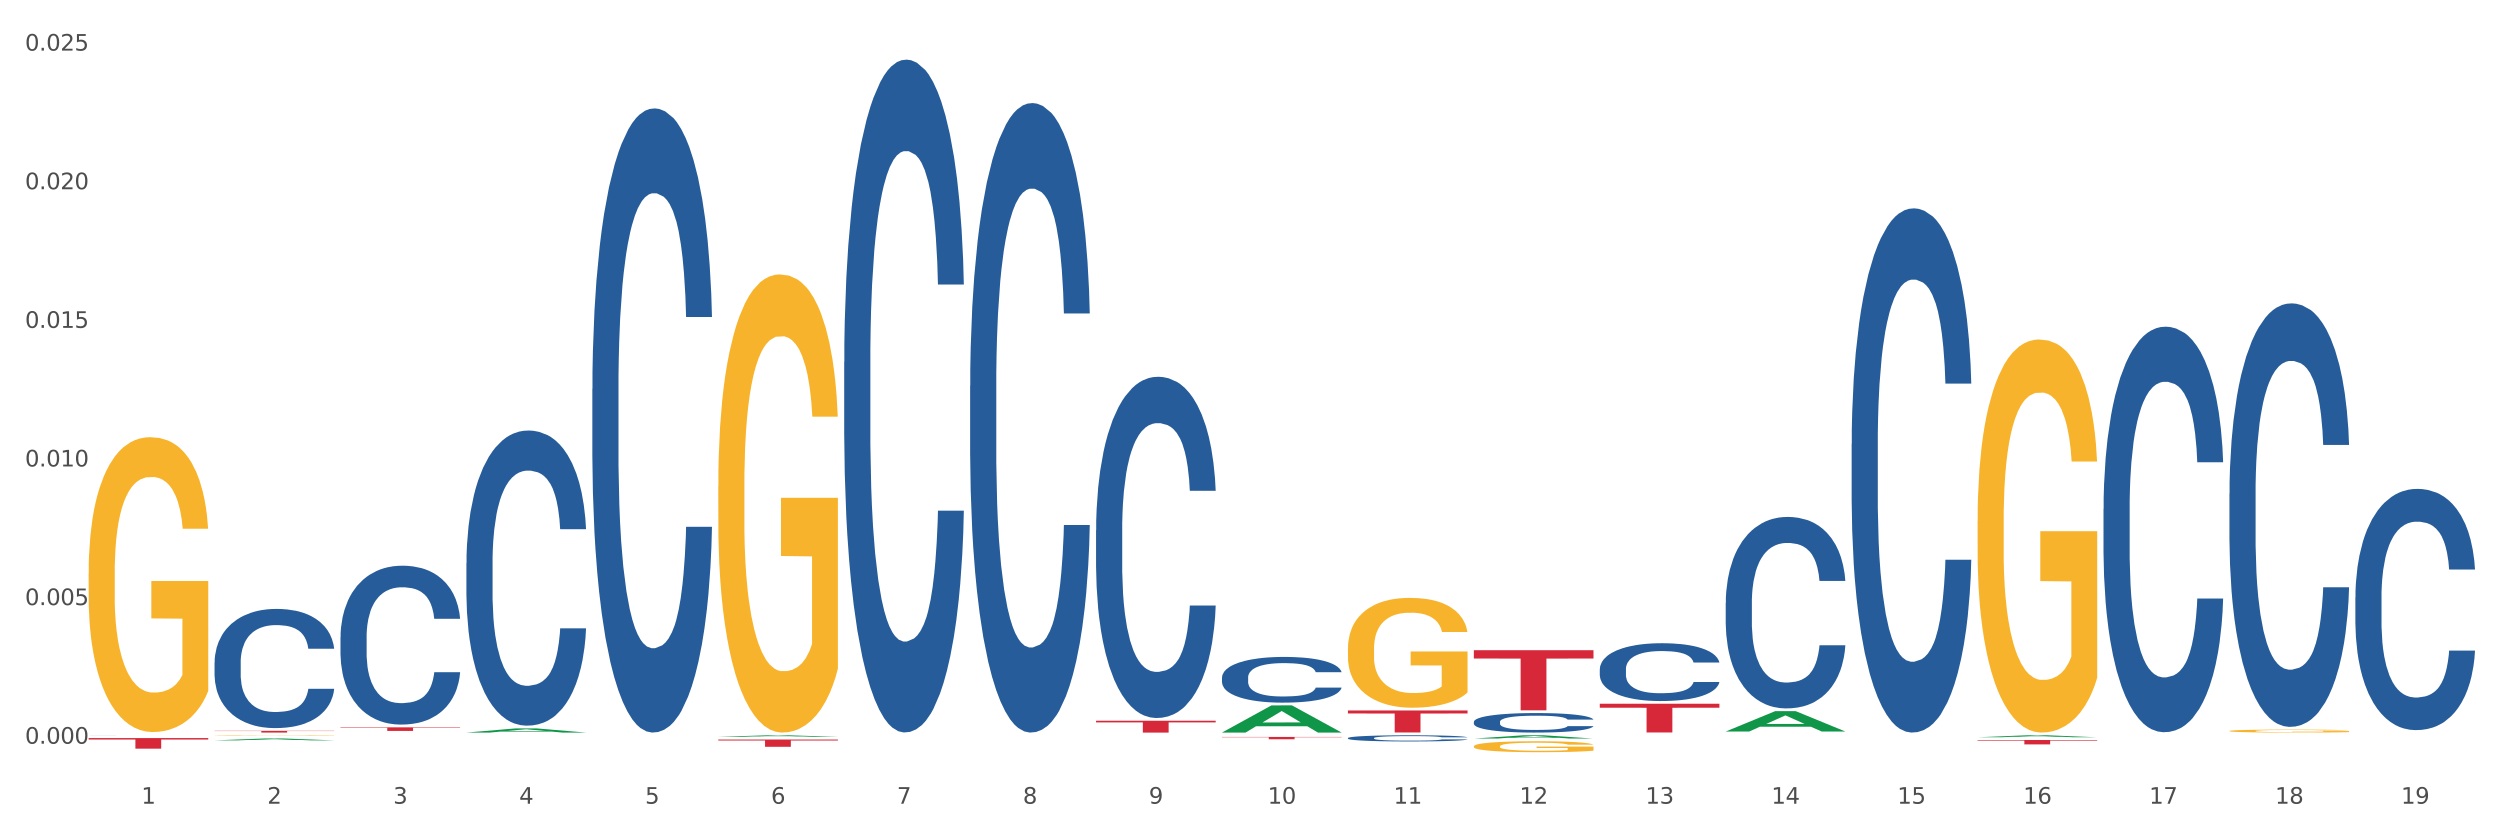<?xml version="1.0" encoding="utf-8" standalone="no"?>
<!DOCTYPE svg PUBLIC "-//W3C//DTD SVG 1.1//EN"
  "http://www.w3.org/Graphics/SVG/1.1/DTD/svg11.dtd">
<svg xmlns:xlink="http://www.w3.org/1999/xlink" width="1080pt" height="360pt" viewBox="0 0 1080 360" xmlns="http://www.w3.org/2000/svg" version="1.1">
 <rect x="0" y="0" width="1080" height="360" fill="#333333" stroke="none"/>
 <defs>
  <style type="text/css">*{stroke-linejoin: round; stroke-linecap: butt}</style>
 </defs>
 <g id="figure_1">
  <g id="patch_1">
   <path d="M 0 360 
L 1080 360 
L 1080 0 
L 0 0 
z
" style="fill: #ffffff; stroke: #ffffff; stroke-linejoin: miter"/>
  </g>
  <g id="axes_1">
   <g id="matplotlib.axis_1">
    <g id="xtick_1">
     <g id="text_1">
      <!-- 1 -->
      <g style="fill: #4d4d4d" transform="translate(61.07 347.204) scale(0.096 -0.096)">
       <defs>
        <path id="DejaVuSans-31" d="M 794 531 
L 1825 531 
L 1825 4091 
L 703 3866 
L 703 4441 
L 1819 4666 
L 2450 4666 
L 2450 531 
L 3481 531 
L 3481 0 
L 794 0 
L 794 531 
z
" transform="scale(0.016)"/>
       </defs>
       <use xlink:href="#DejaVuSans-31"/>
      </g>
     </g>
    </g>
    <g id="xtick_2">
     <g id="text_2">
      <!-- 2 -->
      <g style="fill: #4d4d4d" transform="translate(115.472 347.204) scale(0.096 -0.096)">
       <defs>
        <path id="DejaVuSans-32" d="M 1228 531 
L 3431 531 
L 3431 0 
L 469 0 
L 469 531 
Q 828 903 1448 1529 
Q 2069 2156 2228 2338 
Q 2531 2678 2651 2914 
Q 2772 3150 2772 3378 
Q 2772 3750 2511 3984 
Q 2250 4219 1831 4219 
Q 1534 4219 1204 4116 
Q 875 4013 500 3803 
L 500 4441 
Q 881 4594 1212 4672 
Q 1544 4750 1819 4750 
Q 2544 4750 2975 4387 
Q 3406 4025 3406 3419 
Q 3406 3131 3298 2873 
Q 3191 2616 2906 2266 
Q 2828 2175 2409 1742 
Q 1991 1309 1228 531 
z
" transform="scale(0.016)"/>
       </defs>
       <use xlink:href="#DejaVuSans-32"/>
      </g>
     </g>
    </g>
    <g id="xtick_3">
     <g id="text_3">
      <!-- 3 -->
      <g style="fill: #4d4d4d" transform="translate(169.874 347.204) scale(0.096 -0.096)">
       <defs>
        <path id="DejaVuSans-33" d="M 2597 2516 
Q 3050 2419 3304 2112 
Q 3559 1806 3559 1356 
Q 3559 666 3084 287 
Q 2609 -91 1734 -91 
Q 1441 -91 1130 -33 
Q 819 25 488 141 
L 488 750 
Q 750 597 1062 519 
Q 1375 441 1716 441 
Q 2309 441 2620 675 
Q 2931 909 2931 1356 
Q 2931 1769 2642 2001 
Q 2353 2234 1838 2234 
L 1294 2234 
L 1294 2753 
L 1863 2753 
Q 2328 2753 2575 2939 
Q 2822 3125 2822 3475 
Q 2822 3834 2567 4026 
Q 2313 4219 1838 4219 
Q 1578 4219 1281 4162 
Q 984 4106 628 3988 
L 628 4550 
Q 988 4650 1302 4700 
Q 1616 4750 1894 4750 
Q 2613 4750 3031 4423 
Q 3450 4097 3450 3541 
Q 3450 3153 3228 2886 
Q 3006 2619 2597 2516 
z
" transform="scale(0.016)"/>
       </defs>
       <use xlink:href="#DejaVuSans-33"/>
      </g>
     </g>
    </g>
    <g id="xtick_4">
     <g id="text_4">
      <!-- 4 -->
      <g style="fill: #4d4d4d" transform="translate(224.276 347.204) scale(0.096 -0.096)">
       <defs>
        <path id="DejaVuSans-34" d="M 2419 4116 
L 825 1625 
L 2419 1625 
L 2419 4116 
z
M 2253 4666 
L 3047 4666 
L 3047 1625 
L 3713 1625 
L 3713 1100 
L 3047 1100 
L 3047 0 
L 2419 0 
L 2419 1100 
L 313 1100 
L 313 1709 
L 2253 4666 
z
" transform="scale(0.016)"/>
       </defs>
       <use xlink:href="#DejaVuSans-34"/>
      </g>
     </g>
    </g>
    <g id="xtick_5">
     <g id="text_5">
      <!-- 5 -->
      <g style="fill: #4d4d4d" transform="translate(278.678 347.204) scale(0.096 -0.096)">
       <defs>
        <path id="DejaVuSans-35" d="M 691 4666 
L 3169 4666 
L 3169 4134 
L 1269 4134 
L 1269 2991 
Q 1406 3038 1543 3061 
Q 1681 3084 1819 3084 
Q 2600 3084 3056 2656 
Q 3513 2228 3513 1497 
Q 3513 744 3044 326 
Q 2575 -91 1722 -91 
Q 1428 -91 1123 -41 
Q 819 9 494 109 
L 494 744 
Q 775 591 1075 516 
Q 1375 441 1709 441 
Q 2250 441 2565 725 
Q 2881 1009 2881 1497 
Q 2881 1984 2565 2268 
Q 2250 2553 1709 2553 
Q 1456 2553 1204 2497 
Q 953 2441 691 2322 
L 691 4666 
z
" transform="scale(0.016)"/>
       </defs>
       <use xlink:href="#DejaVuSans-35"/>
      </g>
     </g>
    </g>
    <g id="xtick_6">
     <g id="text_6">
      <!-- 6 -->
      <g style="fill: #4d4d4d" transform="translate(333.08 347.204) scale(0.096 -0.096)">
       <defs>
        <path id="DejaVuSans-36" d="M 2113 2584 
Q 1688 2584 1439 2293 
Q 1191 2003 1191 1497 
Q 1191 994 1439 701 
Q 1688 409 2113 409 
Q 2538 409 2786 701 
Q 3034 994 3034 1497 
Q 3034 2003 2786 2293 
Q 2538 2584 2113 2584 
z
M 3366 4563 
L 3366 3988 
Q 3128 4100 2886 4159 
Q 2644 4219 2406 4219 
Q 1781 4219 1451 3797 
Q 1122 3375 1075 2522 
Q 1259 2794 1537 2939 
Q 1816 3084 2150 3084 
Q 2853 3084 3261 2657 
Q 3669 2231 3669 1497 
Q 3669 778 3244 343 
Q 2819 -91 2113 -91 
Q 1303 -91 875 529 
Q 447 1150 447 2328 
Q 447 3434 972 4092 
Q 1497 4750 2381 4750 
Q 2619 4750 2861 4703 
Q 3103 4656 3366 4563 
z
" transform="scale(0.016)"/>
       </defs>
       <use xlink:href="#DejaVuSans-36"/>
      </g>
     </g>
    </g>
    <g id="xtick_7">
     <g id="text_7">
      <!-- 7 -->
      <g style="fill: #4d4d4d" transform="translate(387.482 347.204) scale(0.096 -0.096)">
       <defs>
        <path id="DejaVuSans-37" d="M 525 4666 
L 3525 4666 
L 3525 4397 
L 1831 0 
L 1172 0 
L 2766 4134 
L 525 4134 
L 525 4666 
z
" transform="scale(0.016)"/>
       </defs>
       <use xlink:href="#DejaVuSans-37"/>
      </g>
     </g>
    </g>
    <g id="xtick_8">
     <g id="text_8">
      <!-- 8 -->
      <g style="fill: #4d4d4d" transform="translate(441.884 347.204) scale(0.096 -0.096)">
       <defs>
        <path id="DejaVuSans-38" d="M 2034 2216 
Q 1584 2216 1326 1975 
Q 1069 1734 1069 1313 
Q 1069 891 1326 650 
Q 1584 409 2034 409 
Q 2484 409 2743 651 
Q 3003 894 3003 1313 
Q 3003 1734 2745 1975 
Q 2488 2216 2034 2216 
z
M 1403 2484 
Q 997 2584 770 2862 
Q 544 3141 544 3541 
Q 544 4100 942 4425 
Q 1341 4750 2034 4750 
Q 2731 4750 3128 4425 
Q 3525 4100 3525 3541 
Q 3525 3141 3298 2862 
Q 3072 2584 2669 2484 
Q 3125 2378 3379 2068 
Q 3634 1759 3634 1313 
Q 3634 634 3220 271 
Q 2806 -91 2034 -91 
Q 1263 -91 848 271 
Q 434 634 434 1313 
Q 434 1759 690 2068 
Q 947 2378 1403 2484 
z
M 1172 3481 
Q 1172 3119 1398 2916 
Q 1625 2713 2034 2713 
Q 2441 2713 2670 2916 
Q 2900 3119 2900 3481 
Q 2900 3844 2670 4047 
Q 2441 4250 2034 4250 
Q 1625 4250 1398 4047 
Q 1172 3844 1172 3481 
z
" transform="scale(0.016)"/>
       </defs>
       <use xlink:href="#DejaVuSans-38"/>
      </g>
     </g>
    </g>
    <g id="xtick_9">
     <g id="text_9">
      <!-- 9 -->
      <g style="fill: #4d4d4d" transform="translate(496.286 347.204) scale(0.096 -0.096)">
       <defs>
        <path id="DejaVuSans-39" d="M 703 97 
L 703 672 
Q 941 559 1184 500 
Q 1428 441 1663 441 
Q 2288 441 2617 861 
Q 2947 1281 2994 2138 
Q 2813 1869 2534 1725 
Q 2256 1581 1919 1581 
Q 1219 1581 811 2004 
Q 403 2428 403 3163 
Q 403 3881 828 4315 
Q 1253 4750 1959 4750 
Q 2769 4750 3195 4129 
Q 3622 3509 3622 2328 
Q 3622 1225 3098 567 
Q 2575 -91 1691 -91 
Q 1453 -91 1209 -44 
Q 966 3 703 97 
z
M 1959 2075 
Q 2384 2075 2632 2365 
Q 2881 2656 2881 3163 
Q 2881 3666 2632 3958 
Q 2384 4250 1959 4250 
Q 1534 4250 1286 3958 
Q 1038 3666 1038 3163 
Q 1038 2656 1286 2365 
Q 1534 2075 1959 2075 
z
" transform="scale(0.016)"/>
       </defs>
       <use xlink:href="#DejaVuSans-39"/>
      </g>
     </g>
    </g>
    <g id="xtick_10">
     <g id="text_10">
      <!-- 10 -->
      <g style="fill: #4d4d4d" transform="translate(547.634 347.204) scale(0.096 -0.096)">
       <defs>
        <path id="DejaVuSans-30" d="M 2034 4250 
Q 1547 4250 1301 3770 
Q 1056 3291 1056 2328 
Q 1056 1369 1301 889 
Q 1547 409 2034 409 
Q 2525 409 2770 889 
Q 3016 1369 3016 2328 
Q 3016 3291 2770 3770 
Q 2525 4250 2034 4250 
z
M 2034 4750 
Q 2819 4750 3233 4129 
Q 3647 3509 3647 2328 
Q 3647 1150 3233 529 
Q 2819 -91 2034 -91 
Q 1250 -91 836 529 
Q 422 1150 422 2328 
Q 422 3509 836 4129 
Q 1250 4750 2034 4750 
z
" transform="scale(0.016)"/>
       </defs>
       <use xlink:href="#DejaVuSans-31"/>
       <use xlink:href="#DejaVuSans-30" transform="translate(63.623 0)"/>
      </g>
     </g>
    </g>
    <g id="xtick_11">
     <g id="text_11">
      <!-- 11 -->
      <g style="fill: #4d4d4d" transform="translate(602.035 347.204) scale(0.096 -0.096)">
       <use xlink:href="#DejaVuSans-31"/>
       <use xlink:href="#DejaVuSans-31" transform="translate(63.623 0)"/>
      </g>
     </g>
    </g>
    <g id="xtick_12">
     <g id="text_12">
      <!-- 12 -->
      <g style="fill: #4d4d4d" transform="translate(656.437 347.204) scale(0.096 -0.096)">
       <use xlink:href="#DejaVuSans-31"/>
       <use xlink:href="#DejaVuSans-32" transform="translate(63.623 0)"/>
      </g>
     </g>
    </g>
    <g id="xtick_13">
     <g id="text_13">
      <!-- 13 -->
      <g style="fill: #4d4d4d" transform="translate(710.839 347.204) scale(0.096 -0.096)">
       <use xlink:href="#DejaVuSans-31"/>
       <use xlink:href="#DejaVuSans-33" transform="translate(63.623 0)"/>
      </g>
     </g>
    </g>
    <g id="xtick_14">
     <g id="text_14">
      <!-- 14 -->
      <g style="fill: #4d4d4d" transform="translate(765.241 347.204) scale(0.096 -0.096)">
       <use xlink:href="#DejaVuSans-31"/>
       <use xlink:href="#DejaVuSans-34" transform="translate(63.623 0)"/>
      </g>
     </g>
    </g>
    <g id="xtick_15">
     <g id="text_15">
      <!-- 15 -->
      <g style="fill: #4d4d4d" transform="translate(819.643 347.204) scale(0.096 -0.096)">
       <use xlink:href="#DejaVuSans-31"/>
       <use xlink:href="#DejaVuSans-35" transform="translate(63.623 0)"/>
      </g>
     </g>
    </g>
    <g id="xtick_16">
     <g id="text_16">
      <!-- 16 -->
      <g style="fill: #4d4d4d" transform="translate(874.045 347.204) scale(0.096 -0.096)">
       <use xlink:href="#DejaVuSans-31"/>
       <use xlink:href="#DejaVuSans-36" transform="translate(63.623 0)"/>
      </g>
     </g>
    </g>
    <g id="xtick_17">
     <g id="text_17">
      <!-- 17 -->
      <g style="fill: #4d4d4d" transform="translate(928.447 347.204) scale(0.096 -0.096)">
       <use xlink:href="#DejaVuSans-31"/>
       <use xlink:href="#DejaVuSans-37" transform="translate(63.623 0)"/>
      </g>
     </g>
    </g>
    <g id="xtick_18">
     <g id="text_18">
      <!-- 18 -->
      <g style="fill: #4d4d4d" transform="translate(982.849 347.204) scale(0.096 -0.096)">
       <use xlink:href="#DejaVuSans-31"/>
       <use xlink:href="#DejaVuSans-38" transform="translate(63.623 0)"/>
      </g>
     </g>
    </g>
    <g id="xtick_19">
     <g id="text_19">
      <!-- 19 -->
      <g style="fill: #4d4d4d" transform="translate(1037.251 347.204) scale(0.096 -0.096)">
       <use xlink:href="#DejaVuSans-31"/>
       <use xlink:href="#DejaVuSans-39" transform="translate(63.623 0)"/>
      </g>
     </g>
    </g>
    <g id="xtick_20"/>
    <g id="xtick_21"/>
    <g id="xtick_22"/>
    <g id="xtick_23"/>
    <g id="xtick_24"/>
    <g id="xtick_25"/>
    <g id="xtick_26"/>
    <g id="xtick_27"/>
    <g id="xtick_28"/>
    <g id="xtick_29"/>
    <g id="xtick_30"/>
    <g id="xtick_31"/>
    <g id="xtick_32"/>
    <g id="xtick_33"/>
    <g id="xtick_34"/>
    <g id="xtick_35"/>
    <g id="xtick_36"/>
    <g id="xtick_37"/>
   </g>
   <g id="matplotlib.axis_2">
    <g id="ytick_1">
     <g id="text_20">
      <!-- 0.000 -->
      <g style="fill: #4d4d4d" transform="translate(10.8 321.286) scale(0.096 -0.096)">
       <defs>
        <path id="DejaVuSans-2e" d="M 684 794 
L 1344 794 
L 1344 0 
L 684 0 
L 684 794 
z
" transform="scale(0.016)"/>
       </defs>
       <use xlink:href="#DejaVuSans-30"/>
       <use xlink:href="#DejaVuSans-2e" transform="translate(63.623 0)"/>
       <use xlink:href="#DejaVuSans-30" transform="translate(95.41 0)"/>
       <use xlink:href="#DejaVuSans-30" transform="translate(159.033 0)"/>
       <use xlink:href="#DejaVuSans-30" transform="translate(222.656 0)"/>
      </g>
     </g>
    </g>
    <g id="ytick_2">
     <g id="text_21">
      <!-- 0.005 -->
      <g style="fill: #4d4d4d" transform="translate(10.8 261.403) scale(0.096 -0.096)">
       <use xlink:href="#DejaVuSans-30"/>
       <use xlink:href="#DejaVuSans-2e" transform="translate(63.623 0)"/>
       <use xlink:href="#DejaVuSans-30" transform="translate(95.41 0)"/>
       <use xlink:href="#DejaVuSans-30" transform="translate(159.033 0)"/>
       <use xlink:href="#DejaVuSans-35" transform="translate(222.656 0)"/>
      </g>
     </g>
    </g>
    <g id="ytick_3">
     <g id="text_22">
      <!-- 0.010 -->
      <g style="fill: #4d4d4d" transform="translate(10.8 201.52) scale(0.096 -0.096)">
       <use xlink:href="#DejaVuSans-30"/>
       <use xlink:href="#DejaVuSans-2e" transform="translate(63.623 0)"/>
       <use xlink:href="#DejaVuSans-30" transform="translate(95.41 0)"/>
       <use xlink:href="#DejaVuSans-31" transform="translate(159.033 0)"/>
       <use xlink:href="#DejaVuSans-30" transform="translate(222.656 0)"/>
      </g>
     </g>
    </g>
    <g id="ytick_4">
     <g id="text_23">
      <!-- 0.015 -->
      <g style="fill: #4d4d4d" transform="translate(10.8 141.637) scale(0.096 -0.096)">
       <use xlink:href="#DejaVuSans-30"/>
       <use xlink:href="#DejaVuSans-2e" transform="translate(63.623 0)"/>
       <use xlink:href="#DejaVuSans-30" transform="translate(95.41 0)"/>
       <use xlink:href="#DejaVuSans-31" transform="translate(159.033 0)"/>
       <use xlink:href="#DejaVuSans-35" transform="translate(222.656 0)"/>
      </g>
     </g>
    </g>
    <g id="ytick_5">
     <g id="text_24">
      <!-- 0.020 -->
      <g style="fill: #4d4d4d" transform="translate(10.8 81.754) scale(0.096 -0.096)">
       <use xlink:href="#DejaVuSans-30"/>
       <use xlink:href="#DejaVuSans-2e" transform="translate(63.623 0)"/>
       <use xlink:href="#DejaVuSans-30" transform="translate(95.41 0)"/>
       <use xlink:href="#DejaVuSans-32" transform="translate(159.033 0)"/>
       <use xlink:href="#DejaVuSans-30" transform="translate(222.656 0)"/>
      </g>
     </g>
    </g>
    <g id="ytick_6">
     <g id="text_25">
      <!-- 0.025 -->
      <g style="fill: #4d4d4d" transform="translate(10.8 21.871) scale(0.096 -0.096)">
       <use xlink:href="#DejaVuSans-30"/>
       <use xlink:href="#DejaVuSans-2e" transform="translate(63.623 0)"/>
       <use xlink:href="#DejaVuSans-30" transform="translate(95.41 0)"/>
       <use xlink:href="#DejaVuSans-32" transform="translate(159.033 0)"/>
       <use xlink:href="#DejaVuSans-35" transform="translate(222.656 0)"/>
      </g>
     </g>
    </g>
    <g id="ytick_7"/>
    <g id="ytick_8"/>
    <g id="ytick_9"/>
    <g id="ytick_10"/>
    <g id="ytick_11"/>
   </g>
   <g id="PolyCollection_1">
    <path d="M 92.685 319.841 
L 92.738 319.84 
L 114.05 319.03 
L 122.895 319.03 
L 144.367 319.842 
L 134.137 319.842 
L 129.502 319.653 
L 107.497 319.653 
L 107.337 319.656 
L 102.861 319.842 
L 92.685 319.842 
L 92.685 319.841 
L 110.267 319.54 
L 126.731 319.539 
L 118.579 319.203 
L 118.473 319.201 
L 118.366 319.203 
L 110.214 319.539 
L 110.267 319.54 
L 92.685 319.841 
z
" clip-path="url(#pce4189af14)" style="fill: #109648"/>
    <path d="M 147.087 314.194 
L 198.769 314.194 
L 198.769 314.414 
L 178.439 314.415 
L 178.439 315.776 
L 167.294 315.776 
L 167.294 314.415 
L 147.087 314.414 
L 147.087 314.195 
L 147.087 314.194 
z
" clip-path="url(#pce4189af14)" style="fill: #d62839"/>
    <path d="M 310.293 319.486 
L 361.975 319.486 
L 361.975 319.922 
L 341.645 319.925 
L 341.645 322.621 
L 330.5 322.621 
L 330.5 319.925 
L 310.293 319.922 
L 310.293 319.489 
L 310.293 319.486 
z
" clip-path="url(#pce4189af14)" style="fill: #d62839"/>
    <path d="M 473.499 311.353 
L 525.18 311.353 
L 525.18 312.064 
L 504.851 312.069 
L 504.851 316.471 
L 493.706 316.471 
L 493.706 312.069 
L 473.499 312.064 
L 473.499 311.358 
L 473.499 311.353 
z
" clip-path="url(#pce4189af14)" style="fill: #d62839"/>
    <path d="M 527.901 318.367 
L 579.582 318.367 
L 579.582 318.506 
L 559.253 318.507 
L 559.253 319.364 
L 548.108 319.364 
L 548.108 318.507 
L 527.901 318.506 
L 527.901 318.368 
L 527.901 318.367 
z
" clip-path="url(#pce4189af14)" style="fill: #d62839"/>
    <path d="M 582.303 306.908 
L 633.984 306.908 
L 633.984 308.228 
L 613.655 308.237 
L 613.655 316.411 
L 602.51 316.411 
L 602.51 308.237 
L 582.303 308.228 
L 582.303 306.917 
L 582.303 306.908 
z
" clip-path="url(#pce4189af14)" style="fill: #d62839"/>
    <path d="M 636.704 280.875 
L 688.386 280.875 
L 688.386 284.488 
L 668.057 284.512 
L 668.057 306.873 
L 656.912 306.873 
L 656.912 284.512 
L 636.704 284.488 
L 636.704 280.899 
L 636.704 280.875 
z
" clip-path="url(#pce4189af14)" style="fill: #d62839"/>
    <path d="M 691.106 304.02 
L 742.788 304.02 
L 742.788 305.745 
L 722.458 305.757 
L 722.458 316.435 
L 711.314 316.435 
L 711.314 305.757 
L 691.106 305.745 
L 691.106 304.031 
L 691.106 304.02 
z
" clip-path="url(#pce4189af14)" style="fill: #d62839"/>
    <path d="M 854.312 319.675 
L 905.994 319.675 
L 905.994 319.938 
L 885.664 319.94 
L 885.664 321.571 
L 874.52 321.571 
L 874.52 319.94 
L 854.312 319.938 
L 854.312 319.676 
L 854.312 319.675 
z
" clip-path="url(#pce4189af14)" style="fill: #d62839"/>
    <path d="M 255.891 167.983 
L 255.952 167.737 
L 255.952 160.842 
L 256.135 151.485 
L 256.807 134.247 
L 257.662 121.196 
L 259.129 105.929 
L 259.923 99.526 
L 260.961 92.385 
L 263.099 80.812 
L 265.543 70.962 
L 267.253 65.544 
L 268.536 62.097 
L 271.408 55.941 
L 273.057 53.232 
L 274.768 51.016 
L 276.234 49.538 
L 278.677 47.814 
L 280.632 47.076 
L 282.892 46.829 
L 284.786 47.076 
L 287.291 48.061 
L 290.956 51.016 
L 292.361 52.739 
L 294.255 55.694 
L 296.21 59.634 
L 297.798 63.574 
L 299.631 69.238 
L 301.525 76.625 
L 303.357 85.983 
L 304.64 94.602 
L 305.679 103.713 
L 306.595 114.794 
L 307.267 126.86 
L 307.573 136.956 
L 296.393 136.956 
L 296.088 127.845 
L 295.477 117.995 
L 294.866 111.346 
L 294.194 105.929 
L 293.156 99.773 
L 292.239 95.833 
L 290.712 91.154 
L 289.307 88.199 
L 288.146 86.475 
L 286.741 84.998 
L 283.748 83.52 
L 281.61 83.52 
L 280.266 84.013 
L 278.616 85.244 
L 277.211 86.968 
L 275.562 89.923 
L 274.279 93.124 
L 272.996 97.31 
L 272.263 100.265 
L 271.163 105.683 
L 270.43 110.115 
L 269.453 117.749 
L 268.903 123.166 
L 267.925 137.202 
L 267.498 147.545 
L 267.315 154.686 
L 267.192 162.566 
L 267.192 200.981 
L 267.559 218.218 
L 267.864 225.605 
L 268.353 233.978 
L 269.269 244.813 
L 270.613 255.401 
L 272.018 263.035 
L 273.179 267.714 
L 274.279 271.161 
L 275.378 273.87 
L 276.722 276.332 
L 277.822 277.81 
L 279.471 279.287 
L 281.426 280.026 
L 282.954 280.026 
L 286.069 278.795 
L 287.474 277.564 
L 288.818 275.84 
L 290.284 273.131 
L 291.445 270.176 
L 292.117 267.96 
L 293.217 263.281 
L 294.072 258.356 
L 294.805 252.693 
L 295.294 247.768 
L 295.843 240.38 
L 296.271 232.008 
L 296.393 227.575 
L 307.573 227.575 
L 307.328 236.44 
L 306.901 245.059 
L 306.045 256.633 
L 305.373 263.281 
L 304.335 271.407 
L 303.235 278.302 
L 301.708 285.936 
L 300.303 291.6 
L 298.837 296.525 
L 297.249 300.957 
L 294.377 307.113 
L 293.339 308.837 
L 291.14 311.792 
L 289.429 313.516 
L 286.924 315.24 
L 284.359 316.224 
L 281.671 316.471 
L 279.288 315.978 
L 276.661 314.501 
L 275.012 313.023 
L 273.179 310.807 
L 271.041 307.36 
L 269.025 303.173 
L 267.131 298.248 
L 265.36 292.585 
L 263.71 286.182 
L 261.572 275.594 
L 259.984 265.251 
L 258.823 255.648 
L 258.029 247.521 
L 257.235 237.179 
L 256.807 230.038 
L 256.135 212.8 
L 255.891 196.794 
L 255.891 167.983 
z
" clip-path="url(#pce4189af14)" style="fill: #255c99"/>
    <path d="M 38.283 247.722 
L 38.344 247.606 
L 38.344 243.418 
L 38.466 239.812 
L 39.076 231.087 
L 39.991 223.874 
L 40.663 220.036 
L 41.334 216.895 
L 42.127 213.754 
L 43.103 210.497 
L 44.873 205.727 
L 45.971 203.284 
L 47.314 200.725 
L 49.754 197.002 
L 51.524 194.908 
L 53.354 193.164 
L 56.344 191.07 
L 58.297 190.139 
L 60.371 189.441 
L 62.873 188.976 
L 64.765 188.859 
L 68.914 189.208 
L 72.453 190.255 
L 74.161 191.07 
L 76.358 192.466 
L 77.517 193.396 
L 79.409 195.257 
L 81.361 197.7 
L 82.704 199.794 
L 84.717 203.75 
L 86.243 207.705 
L 87.646 212.591 
L 88.378 215.964 
L 88.928 219.105 
L 89.416 222.711 
L 89.904 228.411 
L 78.921 228.411 
L 78.494 224.34 
L 77.822 220.501 
L 76.846 216.778 
L 75.992 214.452 
L 74.527 211.544 
L 73.185 209.682 
L 71.782 208.286 
L 70.073 207.123 
L 68.731 206.541 
L 66.839 206.076 
L 63.117 206.192 
L 60.615 207.123 
L 58.907 208.286 
L 57.809 209.333 
L 56.832 210.497 
L 55.734 212.125 
L 54.453 214.568 
L 53.537 216.778 
L 52.622 219.57 
L 51.89 222.362 
L 51.219 225.619 
L 50.67 229.109 
L 50.242 232.716 
L 49.876 237.136 
L 49.571 244.465 
L 49.571 260.402 
L 49.693 264.008 
L 49.998 268.778 
L 50.364 272.384 
L 50.975 276.688 
L 51.524 279.596 
L 52.561 283.784 
L 53.72 287.274 
L 54.636 289.484 
L 55.551 291.346 
L 57.137 293.905 
L 58.907 295.999 
L 60.432 297.278 
L 62.507 298.442 
L 63.91 298.907 
L 65.131 299.14 
L 68.121 299.14 
L 70.256 298.791 
L 72.636 297.976 
L 74.466 296.929 
L 75.992 295.65 
L 77.7 293.556 
L 78.799 291.578 
L 78.799 267.265 
L 65.375 267.149 
L 65.375 250.979 
L 89.965 250.979 
L 89.965 298.442 
L 88.928 300.885 
L 87.768 303.095 
L 86.548 305.072 
L 84.717 307.515 
L 82.521 309.842 
L 80.568 311.471 
L 78.494 312.866 
L 76.053 314.146 
L 72.88 315.309 
L 70.927 315.775 
L 68.487 316.124 
L 65.619 316.24 
L 63.117 316.007 
L 60.676 315.426 
L 58.114 314.379 
L 55.612 312.866 
L 53.72 311.354 
L 51.829 309.493 
L 49.815 307.05 
L 48.229 304.723 
L 47.009 302.629 
L 45.666 299.954 
L 44.202 296.464 
L 43.103 293.323 
L 42.127 290.066 
L 41.09 285.878 
L 40.358 282.272 
L 39.625 277.735 
L 39.198 274.361 
L 38.71 269.127 
L 38.344 261.798 
L 38.283 247.722 
z
" clip-path="url(#pce4189af14)" style="fill: #f7b32b"/>
    <path d="M 1017.518 258.02 
L 1017.579 257.925 
L 1017.579 255.26 
L 1017.763 251.643 
L 1018.434 244.981 
L 1019.29 239.937 
L 1020.756 234.037 
L 1021.55 231.562 
L 1022.589 228.802 
L 1024.727 224.329 
L 1027.17 220.522 
L 1028.881 218.428 
L 1030.164 217.096 
L 1033.035 214.717 
L 1034.684 213.67 
L 1036.395 212.813 
L 1037.861 212.242 
L 1040.305 211.576 
L 1042.259 211.29 
L 1044.52 211.195 
L 1046.414 211.29 
L 1048.918 211.671 
L 1052.584 212.813 
L 1053.989 213.479 
L 1055.882 214.621 
L 1057.837 216.144 
L 1059.426 217.667 
L 1061.258 219.856 
L 1063.152 222.711 
L 1064.985 226.328 
L 1066.268 229.659 
L 1067.306 233.18 
L 1068.223 237.463 
L 1068.895 242.126 
L 1069.2 246.028 
L 1058.021 246.028 
L 1057.715 242.507 
L 1057.104 238.7 
L 1056.493 236.13 
L 1055.821 234.037 
L 1054.783 231.657 
L 1053.866 230.134 
L 1052.339 228.326 
L 1050.934 227.184 
L 1049.773 226.518 
L 1048.368 225.947 
L 1045.375 225.376 
L 1043.237 225.376 
L 1041.893 225.566 
L 1040.244 226.042 
L 1038.838 226.708 
L 1037.189 227.85 
L 1035.906 229.088 
L 1034.623 230.706 
L 1033.89 231.848 
L 1032.791 233.941 
L 1032.057 235.654 
L 1031.08 238.605 
L 1030.53 240.699 
L 1029.553 246.123 
L 1029.125 250.121 
L 1028.942 252.881 
L 1028.82 255.926 
L 1028.82 270.773 
L 1029.186 277.435 
L 1029.492 280.29 
L 1029.98 283.526 
L 1030.897 287.714 
L 1032.241 291.806 
L 1033.646 294.756 
L 1034.807 296.565 
L 1035.906 297.897 
L 1037.006 298.944 
L 1038.35 299.896 
L 1039.449 300.467 
L 1041.099 301.038 
L 1043.054 301.323 
L 1044.581 301.323 
L 1047.696 300.847 
L 1049.102 300.371 
L 1050.445 299.705 
L 1051.912 298.658 
L 1053.072 297.516 
L 1053.744 296.66 
L 1054.844 294.851 
L 1055.699 292.948 
L 1056.432 290.759 
L 1056.921 288.856 
L 1057.471 286 
L 1057.898 282.765 
L 1058.021 281.052 
L 1069.2 281.052 
L 1068.956 284.478 
L 1068.528 287.809 
L 1067.673 292.282 
L 1067.001 294.851 
L 1065.962 297.992 
L 1064.863 300.657 
L 1063.335 303.607 
L 1061.93 305.796 
L 1060.464 307.7 
L 1058.876 309.413 
L 1056.005 311.792 
L 1054.966 312.458 
L 1052.767 313.6 
L 1051.056 314.267 
L 1048.552 314.933 
L 1045.986 315.313 
L 1043.298 315.409 
L 1040.915 315.218 
L 1038.289 314.647 
L 1036.639 314.076 
L 1034.807 313.22 
L 1032.668 311.887 
L 1030.652 310.269 
L 1028.759 308.366 
L 1026.987 306.177 
L 1025.338 303.702 
L 1023.199 299.61 
L 1021.611 295.613 
L 1020.45 291.901 
L 1019.656 288.76 
L 1018.862 284.763 
L 1018.434 282.003 
L 1017.763 275.341 
L 1017.518 269.155 
L 1017.518 258.02 
z
" clip-path="url(#pce4189af14)" style="fill: #255c99"/>
    <path d="M 963.116 213.263 
L 963.177 213.096 
L 963.177 208.417 
L 963.361 202.068 
L 964.033 190.371 
L 964.888 181.515 
L 966.354 171.155 
L 967.148 166.811 
L 968.187 161.965 
L 970.325 154.112 
L 972.768 147.428 
L 974.479 143.752 
L 975.762 141.412 
L 978.633 137.235 
L 980.282 135.397 
L 981.993 133.893 
L 983.459 132.891 
L 985.903 131.721 
L 987.858 131.22 
L 990.118 131.053 
L 992.012 131.22 
L 994.516 131.888 
L 998.182 133.893 
L 999.587 135.063 
L 1001.481 137.068 
L 1003.435 139.741 
L 1005.024 142.415 
L 1006.856 146.258 
L 1008.75 151.271 
L 1010.583 157.621 
L 1011.866 163.469 
L 1012.904 169.651 
L 1013.821 177.171 
L 1014.493 185.358 
L 1014.798 192.209 
L 1003.619 192.209 
L 1003.313 186.026 
L 1002.702 179.343 
L 1002.091 174.831 
L 1001.419 171.155 
L 1000.381 166.978 
L 999.465 164.304 
L 997.937 161.129 
L 996.532 159.124 
L 995.372 157.955 
L 993.966 156.952 
L 990.973 155.95 
L 988.835 155.95 
L 987.491 156.284 
L 985.842 157.119 
L 984.436 158.289 
L 982.787 160.294 
L 981.504 162.466 
L 980.221 165.307 
L 979.488 167.312 
L 978.389 170.988 
L 977.656 173.996 
L 976.678 179.176 
L 976.128 182.852 
L 975.151 192.376 
L 974.723 199.394 
L 974.54 204.24 
L 974.418 209.587 
L 974.418 235.653 
L 974.784 247.35 
L 975.09 252.363 
L 975.578 258.044 
L 976.495 265.396 
L 977.839 272.581 
L 979.244 277.761 
L 980.405 280.936 
L 981.504 283.275 
L 982.604 285.113 
L 983.948 286.784 
L 985.047 287.787 
L 986.697 288.789 
L 988.652 289.291 
L 990.179 289.291 
L 993.294 288.455 
L 994.7 287.62 
L 996.044 286.45 
L 997.51 284.612 
L 998.67 282.607 
L 999.342 281.103 
L 1000.442 277.928 
L 1001.297 274.586 
L 1002.03 270.743 
L 1002.519 267.401 
L 1003.069 262.388 
L 1003.496 256.707 
L 1003.619 253.7 
L 1014.798 253.7 
L 1014.554 259.715 
L 1014.126 265.563 
L 1013.271 273.417 
L 1012.599 277.928 
L 1011.56 283.442 
L 1010.461 288.121 
L 1008.933 293.301 
L 1007.528 297.144 
L 1006.062 300.486 
L 1004.474 303.494 
L 1001.603 307.671 
L 1000.564 308.841 
L 998.365 310.846 
L 996.654 312.015 
L 994.15 313.185 
L 991.584 313.853 
L 988.896 314.02 
L 986.514 313.686 
L 983.887 312.684 
L 982.237 311.681 
L 980.405 310.177 
L 978.266 307.838 
L 976.25 304.997 
L 974.357 301.655 
L 972.585 297.812 
L 970.936 293.468 
L 968.798 286.283 
L 967.209 279.265 
L 966.048 272.748 
L 965.254 267.234 
L 964.46 260.216 
L 964.033 255.37 
L 963.361 243.674 
L 963.116 232.813 
L 963.116 213.263 
z
" clip-path="url(#pce4189af14)" style="fill: #255c99"/>
    <path d="M 908.714 219.844 
L 908.775 219.684 
L 908.775 215.204 
L 908.959 209.124 
L 909.631 197.925 
L 910.486 189.445 
L 911.952 179.526 
L 912.746 175.366 
L 913.785 170.726 
L 915.923 163.207 
L 918.366 156.807 
L 920.077 153.287 
L 921.36 151.047 
L 924.231 147.047 
L 925.88 145.288 
L 927.591 143.848 
L 929.057 142.888 
L 931.501 141.768 
L 933.456 141.288 
L 935.716 141.128 
L 937.61 141.288 
L 940.114 141.928 
L 943.78 143.848 
L 945.185 144.968 
L 947.079 146.887 
L 949.033 149.447 
L 950.622 152.007 
L 952.454 155.687 
L 954.348 160.487 
L 956.181 166.566 
L 957.464 172.166 
L 958.502 178.086 
L 959.419 185.286 
L 960.091 193.125 
L 960.396 199.685 
L 949.217 199.685 
L 948.911 193.765 
L 948.3 187.365 
L 947.689 183.046 
L 947.017 179.526 
L 945.979 175.526 
L 945.063 172.966 
L 943.535 169.926 
L 942.13 168.006 
L 940.97 166.886 
L 939.565 165.926 
L 936.571 164.967 
L 934.433 164.967 
L 933.089 165.287 
L 931.44 166.086 
L 930.035 167.206 
L 928.385 169.126 
L 927.102 171.206 
L 925.819 173.926 
L 925.086 175.846 
L 923.987 179.366 
L 923.254 182.246 
L 922.276 187.205 
L 921.726 190.725 
L 920.749 199.845 
L 920.321 206.565 
L 920.138 211.204 
L 920.016 216.324 
L 920.016 241.283 
L 920.382 252.482 
L 920.688 257.282 
L 921.177 262.722 
L 922.093 269.761 
L 923.437 276.641 
L 924.842 281.601 
L 926.003 284.641 
L 927.102 286.881 
L 928.202 288.64 
L 929.546 290.24 
L 930.645 291.2 
L 932.295 292.16 
L 934.25 292.64 
L 935.777 292.64 
L 938.893 291.84 
L 940.298 291.04 
L 941.642 289.92 
L 943.108 288.161 
L 944.268 286.241 
L 944.94 284.801 
L 946.04 281.761 
L 946.895 278.561 
L 947.628 274.881 
L 948.117 271.681 
L 948.667 266.882 
L 949.095 261.442 
L 949.217 258.562 
L 960.396 258.562 
L 960.152 264.322 
L 959.724 269.921 
L 958.869 277.441 
L 958.197 281.761 
L 957.158 287.041 
L 956.059 291.52 
L 954.531 296.48 
L 953.126 300.16 
L 951.66 303.36 
L 950.072 306.24 
L 947.201 310.239 
L 946.162 311.359 
L 943.963 313.279 
L 942.252 314.399 
L 939.748 315.519 
L 937.182 316.159 
L 934.494 316.319 
L 932.112 315.999 
L 929.485 315.039 
L 927.835 314.079 
L 926.003 312.639 
L 923.864 310.399 
L 921.849 307.68 
L 919.955 304.48 
L 918.183 300.8 
L 916.534 296.64 
L 914.396 289.76 
L 912.807 283.041 
L 911.647 276.801 
L 910.852 271.521 
L 910.058 264.802 
L 909.631 260.162 
L 908.959 248.962 
L 908.714 238.563 
L 908.714 219.844 
z
" clip-path="url(#pce4189af14)" style="fill: #255c99"/>
    <path d="M 799.91 191.761 
L 799.971 191.554 
L 799.971 185.763 
L 800.155 177.904 
L 800.827 163.427 
L 801.682 152.465 
L 803.148 139.643 
L 803.942 134.266 
L 804.981 128.268 
L 807.119 118.548 
L 809.563 110.275 
L 811.273 105.725 
L 812.556 102.83 
L 815.427 97.659 
L 817.077 95.384 
L 818.787 93.523 
L 820.253 92.282 
L 822.697 90.834 
L 824.652 90.214 
L 826.912 90.007 
L 828.806 90.214 
L 831.31 91.041 
L 834.976 93.523 
L 836.381 94.97 
L 838.275 97.452 
L 840.23 100.761 
L 841.818 104.07 
L 843.651 108.827 
L 845.544 115.032 
L 847.377 122.891 
L 848.66 130.129 
L 849.698 137.781 
L 850.615 147.088 
L 851.287 157.222 
L 851.592 165.702 
L 840.413 165.702 
L 840.107 158.049 
L 839.496 149.777 
L 838.886 144.193 
L 838.214 139.643 
L 837.175 134.472 
L 836.259 131.163 
L 834.731 127.234 
L 833.326 124.752 
L 832.166 123.304 
L 830.761 122.063 
L 827.767 120.823 
L 825.629 120.823 
L 824.285 121.236 
L 822.636 122.27 
L 821.231 123.718 
L 819.581 126.2 
L 818.298 128.888 
L 817.015 132.404 
L 816.282 134.886 
L 815.183 139.436 
L 814.45 143.159 
L 813.472 149.57 
L 812.922 154.12 
L 811.945 165.908 
L 811.517 174.595 
L 811.334 180.592 
L 811.212 187.211 
L 811.212 219.474 
L 811.578 233.951 
L 811.884 240.156 
L 812.373 247.187 
L 813.289 256.287 
L 814.633 265.18 
L 816.038 271.592 
L 817.199 275.521 
L 818.298 278.417 
L 819.398 280.692 
L 820.742 282.76 
L 821.842 284.001 
L 823.491 285.241 
L 825.446 285.862 
L 826.973 285.862 
L 830.089 284.828 
L 831.494 283.794 
L 832.838 282.346 
L 834.304 280.071 
L 835.465 277.589 
L 836.137 275.728 
L 837.236 271.798 
L 838.091 267.662 
L 838.824 262.905 
L 839.313 258.769 
L 839.863 252.565 
L 840.291 245.533 
L 840.413 241.81 
L 851.592 241.81 
L 851.348 249.255 
L 850.92 256.494 
L 850.065 266.214 
L 849.393 271.798 
L 848.354 278.623 
L 847.255 284.414 
L 845.728 290.826 
L 844.323 295.582 
L 842.856 299.719 
L 841.268 303.441 
L 838.397 308.612 
L 837.358 310.059 
L 835.159 312.541 
L 833.449 313.989 
L 830.944 315.437 
L 828.378 316.264 
L 825.69 316.471 
L 823.308 316.057 
L 820.681 314.816 
L 819.031 313.575 
L 817.199 311.714 
L 815.061 308.819 
L 813.045 305.303 
L 811.151 301.166 
L 809.379 296.41 
L 807.73 291.032 
L 805.592 282.139 
L 804.003 273.453 
L 802.843 265.387 
L 802.048 258.562 
L 801.254 249.876 
L 800.827 243.878 
L 800.155 229.401 
L 799.91 215.958 
L 799.91 191.761 
z
" clip-path="url(#pce4189af14)" style="fill: #255c99"/>
    <path d="M 745.508 260.482 
L 745.569 260.406 
L 745.569 258.291 
L 745.753 255.42 
L 746.425 250.132 
L 747.28 246.128 
L 748.746 241.444 
L 749.54 239.48 
L 750.579 237.289 
L 752.717 233.738 
L 755.161 230.716 
L 756.871 229.054 
L 758.154 227.996 
L 761.025 226.108 
L 762.675 225.277 
L 764.385 224.597 
L 765.851 224.143 
L 768.295 223.614 
L 770.25 223.388 
L 772.51 223.312 
L 774.404 223.388 
L 776.908 223.69 
L 780.574 224.597 
L 781.979 225.125 
L 783.873 226.032 
L 785.828 227.241 
L 787.416 228.45 
L 789.249 230.187 
L 791.142 232.454 
L 792.975 235.324 
L 794.258 237.969 
L 795.296 240.764 
L 796.213 244.164 
L 796.885 247.865 
L 797.19 250.963 
L 786.011 250.963 
L 785.705 248.168 
L 785.094 245.146 
L 784.484 243.106 
L 783.812 241.444 
L 782.773 239.555 
L 781.857 238.346 
L 780.329 236.911 
L 778.924 236.004 
L 777.764 235.476 
L 776.359 235.022 
L 773.365 234.569 
L 771.227 234.569 
L 769.883 234.72 
L 768.234 235.098 
L 766.829 235.627 
L 765.179 236.533 
L 763.896 237.515 
L 762.613 238.8 
L 761.88 239.706 
L 760.781 241.368 
L 760.048 242.728 
L 759.07 245.07 
L 758.52 246.732 
L 757.543 251.038 
L 757.115 254.211 
L 756.932 256.402 
L 756.81 258.82 
L 756.81 270.605 
L 757.177 275.894 
L 757.482 278.16 
L 757.971 280.729 
L 758.887 284.053 
L 760.231 287.301 
L 761.636 289.643 
L 762.797 291.079 
L 763.896 292.137 
L 764.996 292.968 
L 766.34 293.723 
L 767.44 294.176 
L 769.089 294.63 
L 771.044 294.856 
L 772.571 294.856 
L 775.687 294.479 
L 777.092 294.101 
L 778.436 293.572 
L 779.902 292.741 
L 781.063 291.834 
L 781.735 291.154 
L 782.834 289.719 
L 783.689 288.208 
L 784.422 286.47 
L 784.911 284.959 
L 785.461 282.693 
L 785.889 280.124 
L 786.011 278.765 
L 797.19 278.765 
L 796.946 281.484 
L 796.518 284.128 
L 795.663 287.679 
L 794.991 289.719 
L 793.952 292.212 
L 792.853 294.327 
L 791.326 296.669 
L 789.921 298.407 
L 788.454 299.918 
L 786.866 301.278 
L 783.995 303.167 
L 782.956 303.695 
L 780.757 304.602 
L 779.047 305.131 
L 776.542 305.66 
L 773.976 305.962 
L 771.288 306.037 
L 768.906 305.886 
L 766.279 305.433 
L 764.629 304.98 
L 762.797 304.3 
L 760.659 303.242 
L 758.643 301.958 
L 756.749 300.447 
L 754.977 298.709 
L 753.328 296.745 
L 751.19 293.496 
L 749.601 290.323 
L 748.441 287.377 
L 747.647 284.884 
L 746.852 281.711 
L 746.425 279.52 
L 745.753 274.232 
L 745.508 269.321 
L 745.508 260.482 
z
" clip-path="url(#pce4189af14)" style="fill: #255c99"/>
    <path d="M 691.106 289.095 
L 691.168 289.072 
L 691.168 288.434 
L 691.351 287.567 
L 692.023 285.97 
L 692.878 284.76 
L 694.344 283.346 
L 695.138 282.753 
L 696.177 282.091 
L 698.315 281.019 
L 700.759 280.106 
L 702.469 279.604 
L 703.752 279.285 
L 706.623 278.715 
L 708.273 278.464 
L 709.983 278.258 
L 711.449 278.121 
L 713.893 277.962 
L 715.848 277.893 
L 718.108 277.871 
L 720.002 277.893 
L 722.507 277.985 
L 726.172 278.258 
L 727.577 278.418 
L 729.471 278.692 
L 731.426 279.057 
L 733.014 279.422 
L 734.847 279.947 
L 736.74 280.631 
L 738.573 281.498 
L 739.856 282.296 
L 740.895 283.141 
L 741.811 284.167 
L 742.483 285.285 
L 742.788 286.221 
L 731.609 286.221 
L 731.303 285.376 
L 730.693 284.464 
L 730.082 283.848 
L 729.41 283.346 
L 728.371 282.776 
L 727.455 282.411 
L 725.928 281.977 
L 724.522 281.703 
L 723.362 281.544 
L 721.957 281.407 
L 718.963 281.27 
L 716.825 281.27 
L 715.481 281.315 
L 713.832 281.43 
L 712.427 281.589 
L 710.777 281.863 
L 709.494 282.16 
L 708.212 282.547 
L 707.478 282.821 
L 706.379 283.323 
L 705.646 283.734 
L 704.668 284.441 
L 704.119 284.943 
L 703.141 286.243 
L 702.713 287.202 
L 702.53 287.863 
L 702.408 288.593 
L 702.408 292.152 
L 702.775 293.749 
L 703.08 294.434 
L 703.569 295.209 
L 704.485 296.213 
L 705.829 297.194 
L 707.234 297.901 
L 708.395 298.335 
L 709.494 298.654 
L 710.594 298.905 
L 711.938 299.133 
L 713.038 299.27 
L 714.687 299.407 
L 716.642 299.476 
L 718.169 299.476 
L 721.285 299.362 
L 722.69 299.247 
L 724.034 299.088 
L 725.5 298.837 
L 726.661 298.563 
L 727.333 298.358 
L 728.432 297.924 
L 729.287 297.468 
L 730.021 296.943 
L 730.509 296.487 
L 731.059 295.803 
L 731.487 295.027 
L 731.609 294.616 
L 742.788 294.616 
L 742.544 295.437 
L 742.116 296.236 
L 741.261 297.308 
L 740.589 297.924 
L 739.551 298.677 
L 738.451 299.316 
L 736.924 300.023 
L 735.519 300.548 
L 734.052 301.004 
L 732.464 301.415 
L 729.593 301.985 
L 728.554 302.145 
L 726.355 302.419 
L 724.645 302.578 
L 722.14 302.738 
L 719.574 302.829 
L 716.886 302.852 
L 714.504 302.806 
L 711.877 302.67 
L 710.227 302.533 
L 708.395 302.327 
L 706.257 302.008 
L 704.241 301.62 
L 702.347 301.164 
L 700.575 300.639 
L 698.926 300.046 
L 696.788 299.065 
L 695.199 298.107 
L 694.039 297.217 
L 693.245 296.464 
L 692.45 295.506 
L 692.023 294.844 
L 691.351 293.247 
L 691.106 291.764 
L 691.106 289.095 
z
" clip-path="url(#pce4189af14)" style="fill: #255c99"/>
    <path d="M 636.704 311.828 
L 636.766 311.821 
L 636.766 311.605 
L 636.949 311.313 
L 637.621 310.774 
L 638.476 310.366 
L 639.942 309.888 
L 640.736 309.688 
L 641.775 309.465 
L 643.913 309.103 
L 646.357 308.795 
L 648.067 308.626 
L 649.35 308.518 
L 652.221 308.326 
L 653.871 308.241 
L 655.581 308.172 
L 657.047 308.125 
L 659.491 308.072 
L 661.446 308.048 
L 663.706 308.041 
L 665.6 308.048 
L 668.105 308.079 
L 671.77 308.172 
L 673.175 308.226 
L 675.069 308.318 
L 677.024 308.441 
L 678.612 308.564 
L 680.445 308.741 
L 682.338 308.972 
L 684.171 309.265 
L 685.454 309.534 
L 686.493 309.819 
L 687.409 310.166 
L 688.081 310.543 
L 688.386 310.858 
L 677.207 310.858 
L 676.901 310.574 
L 676.291 310.266 
L 675.68 310.058 
L 675.008 309.888 
L 673.969 309.696 
L 673.053 309.573 
L 671.526 309.427 
L 670.121 309.334 
L 668.96 309.28 
L 667.555 309.234 
L 664.561 309.188 
L 662.423 309.188 
L 661.079 309.203 
L 659.43 309.242 
L 658.025 309.296 
L 656.375 309.388 
L 655.092 309.488 
L 653.81 309.619 
L 653.077 309.711 
L 651.977 309.881 
L 651.244 310.019 
L 650.266 310.258 
L 649.717 310.427 
L 648.739 310.866 
L 648.312 311.189 
L 648.128 311.413 
L 648.006 311.659 
L 648.006 312.86 
L 648.373 313.399 
L 648.678 313.63 
L 649.167 313.892 
L 650.083 314.23 
L 651.427 314.561 
L 652.832 314.8 
L 653.993 314.946 
L 655.092 315.054 
L 656.192 315.139 
L 657.536 315.216 
L 658.636 315.262 
L 660.285 315.308 
L 662.24 315.331 
L 663.767 315.331 
L 666.883 315.293 
L 668.288 315.254 
L 669.632 315.2 
L 671.098 315.116 
L 672.259 315.023 
L 672.931 314.954 
L 674.03 314.808 
L 674.886 314.654 
L 675.619 314.477 
L 676.107 314.323 
L 676.657 314.092 
L 677.085 313.83 
L 677.207 313.692 
L 688.386 313.692 
L 688.142 313.969 
L 687.714 314.238 
L 686.859 314.6 
L 686.187 314.808 
L 685.149 315.062 
L 684.049 315.277 
L 682.522 315.516 
L 681.117 315.693 
L 679.651 315.847 
L 678.062 315.986 
L 675.191 316.178 
L 674.152 316.232 
L 671.953 316.324 
L 670.243 316.378 
L 667.738 316.432 
L 665.172 316.463 
L 662.484 316.471 
L 660.102 316.455 
L 657.475 316.409 
L 655.826 316.363 
L 653.993 316.294 
L 651.855 316.186 
L 649.839 316.055 
L 647.945 315.901 
L 646.173 315.724 
L 644.524 315.524 
L 642.386 315.193 
L 640.797 314.869 
L 639.637 314.569 
L 638.843 314.315 
L 638.048 313.992 
L 637.621 313.769 
L 636.949 313.23 
L 636.704 312.729 
L 636.704 311.828 
z
" clip-path="url(#pce4189af14)" style="fill: #255c99"/>
    <path d="M 582.303 318.839 
L 582.364 318.837 
L 582.364 318.768 
L 582.547 318.675 
L 583.219 318.505 
L 584.074 318.375 
L 585.54 318.224 
L 586.334 318.161 
L 587.373 318.09 
L 589.511 317.975 
L 591.955 317.877 
L 593.665 317.824 
L 594.948 317.79 
L 597.819 317.729 
L 599.469 317.702 
L 601.179 317.68 
L 602.645 317.665 
L 605.089 317.648 
L 607.044 317.641 
L 609.304 317.638 
L 611.198 317.641 
L 613.703 317.65 
L 617.368 317.68 
L 618.773 317.697 
L 620.667 317.726 
L 622.622 317.765 
L 624.21 317.804 
L 626.043 317.86 
L 627.937 317.934 
L 629.769 318.026 
L 631.052 318.112 
L 632.091 318.202 
L 633.007 318.312 
L 633.679 318.431 
L 633.984 318.531 
L 622.805 318.531 
L 622.5 318.441 
L 621.889 318.344 
L 621.278 318.278 
L 620.606 318.224 
L 619.567 318.163 
L 618.651 318.124 
L 617.124 318.078 
L 615.719 318.048 
L 614.558 318.031 
L 613.153 318.017 
L 610.159 318.002 
L 608.021 318.002 
L 606.677 318.007 
L 605.028 318.019 
L 603.623 318.036 
L 601.973 318.065 
L 600.691 318.097 
L 599.408 318.139 
L 598.675 318.168 
L 597.575 318.222 
L 596.842 318.265 
L 595.864 318.341 
L 595.315 318.395 
L 594.337 318.534 
L 593.91 318.636 
L 593.726 318.707 
L 593.604 318.785 
L 593.604 319.166 
L 593.971 319.337 
L 594.276 319.41 
L 594.765 319.493 
L 595.681 319.6 
L 597.025 319.705 
L 598.43 319.781 
L 599.591 319.827 
L 600.691 319.862 
L 601.79 319.888 
L 603.134 319.913 
L 604.234 319.927 
L 605.883 319.942 
L 607.838 319.949 
L 609.365 319.949 
L 612.481 319.937 
L 613.886 319.925 
L 615.23 319.908 
L 616.696 319.881 
L 617.857 319.852 
L 618.529 319.83 
L 619.628 319.783 
L 620.484 319.735 
L 621.217 319.678 
L 621.705 319.63 
L 622.255 319.556 
L 622.683 319.473 
L 622.805 319.43 
L 633.984 319.43 
L 633.74 319.517 
L 633.312 319.603 
L 632.457 319.718 
L 631.785 319.783 
L 630.747 319.864 
L 629.647 319.932 
L 628.12 320.008 
L 626.715 320.064 
L 625.249 320.113 
L 623.66 320.157 
L 620.789 320.218 
L 619.75 320.235 
L 617.551 320.264 
L 615.841 320.281 
L 613.336 320.298 
L 610.77 320.308 
L 608.082 320.311 
L 605.7 320.306 
L 603.073 320.291 
L 601.424 320.276 
L 599.591 320.254 
L 597.453 320.22 
L 595.437 320.179 
L 593.543 320.13 
L 591.771 320.074 
L 590.122 320.01 
L 587.984 319.905 
L 586.396 319.803 
L 585.235 319.708 
L 584.441 319.627 
L 583.646 319.525 
L 583.219 319.454 
L 582.547 319.283 
L 582.303 319.125 
L 582.303 318.839 
z
" clip-path="url(#pce4189af14)" style="fill: #255c99"/>
    <path d="M 527.901 292.667 
L 527.962 292.649 
L 527.962 292.144 
L 528.145 291.459 
L 528.817 290.196 
L 529.672 289.24 
L 531.138 288.121 
L 531.932 287.652 
L 532.971 287.129 
L 535.109 286.282 
L 537.553 285.56 
L 539.263 285.163 
L 540.546 284.911 
L 543.417 284.46 
L 545.067 284.261 
L 546.777 284.099 
L 548.243 283.991 
L 550.687 283.864 
L 552.642 283.81 
L 554.902 283.792 
L 556.796 283.81 
L 559.301 283.882 
L 562.966 284.099 
L 564.371 284.225 
L 566.265 284.442 
L 568.22 284.73 
L 569.808 285.019 
L 571.641 285.434 
L 573.535 285.975 
L 575.367 286.66 
L 576.65 287.292 
L 577.689 287.959 
L 578.605 288.771 
L 579.277 289.655 
L 579.582 290.394 
L 568.403 290.394 
L 568.098 289.727 
L 567.487 289.005 
L 566.876 288.518 
L 566.204 288.121 
L 565.165 287.671 
L 564.249 287.382 
L 562.722 287.039 
L 561.317 286.823 
L 560.156 286.696 
L 558.751 286.588 
L 555.757 286.48 
L 553.619 286.48 
L 552.275 286.516 
L 550.626 286.606 
L 549.221 286.733 
L 547.571 286.949 
L 546.289 287.183 
L 545.006 287.49 
L 544.273 287.707 
L 543.173 288.103 
L 542.44 288.428 
L 541.462 288.987 
L 540.913 289.384 
L 539.935 290.412 
L 539.508 291.17 
L 539.324 291.693 
L 539.202 292.27 
L 539.202 295.084 
L 539.569 296.347 
L 539.874 296.888 
L 540.363 297.501 
L 541.279 298.295 
L 542.623 299.071 
L 544.028 299.63 
L 545.189 299.973 
L 546.289 300.225 
L 547.388 300.424 
L 548.732 300.604 
L 549.832 300.712 
L 551.481 300.82 
L 553.436 300.875 
L 554.963 300.875 
L 558.079 300.784 
L 559.484 300.694 
L 560.828 300.568 
L 562.294 300.37 
L 563.455 300.153 
L 564.127 299.991 
L 565.226 299.648 
L 566.082 299.287 
L 566.815 298.872 
L 567.303 298.512 
L 567.853 297.97 
L 568.281 297.357 
L 568.403 297.032 
L 579.582 297.032 
L 579.338 297.682 
L 578.91 298.313 
L 578.055 299.161 
L 577.383 299.648 
L 576.345 300.243 
L 575.245 300.748 
L 573.718 301.308 
L 572.313 301.722 
L 570.847 302.083 
L 569.258 302.408 
L 566.387 302.859 
L 565.349 302.985 
L 563.149 303.202 
L 561.439 303.328 
L 558.934 303.454 
L 556.368 303.526 
L 553.68 303.544 
L 551.298 303.508 
L 548.671 303.4 
L 547.022 303.292 
L 545.189 303.129 
L 543.051 302.877 
L 541.035 302.57 
L 539.141 302.209 
L 537.369 301.795 
L 535.72 301.326 
L 533.582 300.55 
L 531.994 299.792 
L 530.833 299.089 
L 530.039 298.494 
L 529.245 297.736 
L 528.817 297.213 
L 528.145 295.95 
L 527.901 294.778 
L 527.901 292.667 
z
" clip-path="url(#pce4189af14)" style="fill: #255c99"/>
    <path d="M 473.499 229.003 
L 473.56 228.868 
L 473.56 225.098 
L 473.743 219.982 
L 474.415 210.558 
L 475.27 203.423 
L 476.736 195.075 
L 477.531 191.575 
L 478.569 187.671 
L 480.707 181.343 
L 483.151 175.958 
L 484.861 172.996 
L 486.144 171.111 
L 489.015 167.745 
L 490.665 166.264 
L 492.375 165.052 
L 493.841 164.245 
L 496.285 163.302 
L 498.24 162.898 
L 500.5 162.764 
L 502.394 162.898 
L 504.899 163.437 
L 508.564 165.052 
L 509.969 165.995 
L 511.863 167.61 
L 513.818 169.765 
L 515.406 171.919 
L 517.239 175.015 
L 519.133 179.054 
L 520.965 184.17 
L 522.248 188.882 
L 523.287 193.864 
L 524.203 199.922 
L 524.875 206.519 
L 525.18 212.039 
L 514.001 212.039 
L 513.696 207.058 
L 513.085 201.672 
L 512.474 198.037 
L 511.802 195.075 
L 510.763 191.71 
L 509.847 189.555 
L 508.32 186.997 
L 506.915 185.382 
L 505.754 184.439 
L 504.349 183.632 
L 501.356 182.824 
L 499.217 182.824 
L 497.873 183.093 
L 496.224 183.766 
L 494.819 184.709 
L 493.169 186.324 
L 491.887 188.074 
L 490.604 190.363 
L 489.871 191.979 
L 488.771 194.941 
L 488.038 197.364 
L 487.061 201.538 
L 486.511 204.5 
L 485.533 212.174 
L 485.106 217.828 
L 484.922 221.732 
L 484.8 226.041 
L 484.8 247.043 
L 485.167 256.468 
L 485.472 260.507 
L 485.961 265.084 
L 486.877 271.008 
L 488.221 276.797 
L 489.626 280.971 
L 490.787 283.529 
L 491.887 285.413 
L 492.986 286.894 
L 494.33 288.241 
L 495.43 289.049 
L 497.079 289.856 
L 499.034 290.26 
L 500.561 290.26 
L 503.677 289.587 
L 505.082 288.914 
L 506.426 287.971 
L 507.892 286.491 
L 509.053 284.875 
L 509.725 283.663 
L 510.824 281.105 
L 511.68 278.413 
L 512.413 275.316 
L 512.901 272.623 
L 513.451 268.584 
L 513.879 264.007 
L 514.001 261.584 
L 525.18 261.584 
L 524.936 266.43 
L 524.508 271.142 
L 523.653 277.47 
L 522.981 281.105 
L 521.943 285.548 
L 520.843 289.318 
L 519.316 293.491 
L 517.911 296.588 
L 516.445 299.281 
L 514.856 301.704 
L 511.985 305.07 
L 510.947 306.012 
L 508.747 307.628 
L 507.037 308.57 
L 504.532 309.513 
L 501.966 310.051 
L 499.278 310.186 
L 496.896 309.916 
L 494.269 309.109 
L 492.62 308.301 
L 490.787 307.089 
L 488.649 305.204 
L 486.633 302.916 
L 484.739 300.223 
L 482.968 297.126 
L 481.318 293.626 
L 479.18 287.837 
L 477.592 282.182 
L 476.431 276.932 
L 475.637 272.489 
L 474.843 266.834 
L 474.415 262.93 
L 473.743 253.506 
L 473.499 244.755 
L 473.499 229.003 
z
" clip-path="url(#pce4189af14)" style="fill: #255c99"/>
    <path d="M 419.097 166.712 
L 419.158 166.464 
L 419.158 159.51 
L 419.341 150.072 
L 420.013 132.687 
L 420.868 119.524 
L 422.334 104.126 
L 423.129 97.669 
L 424.167 90.467 
L 426.305 78.794 
L 428.749 68.86 
L 430.459 63.396 
L 431.742 59.919 
L 434.613 53.71 
L 436.263 50.978 
L 437.973 48.743 
L 439.44 47.253 
L 441.883 45.514 
L 443.838 44.769 
L 446.098 44.521 
L 447.992 44.769 
L 450.497 45.763 
L 454.162 48.743 
L 455.567 50.481 
L 457.461 53.462 
L 459.416 57.435 
L 461.004 61.409 
L 462.837 67.121 
L 464.731 74.572 
L 466.563 84.01 
L 467.846 92.702 
L 468.885 101.891 
L 469.801 113.067 
L 470.473 125.237 
L 470.779 135.419 
L 459.599 135.419 
L 459.294 126.23 
L 458.683 116.296 
L 458.072 109.59 
L 457.4 104.126 
L 456.361 97.917 
L 455.445 93.944 
L 453.918 89.225 
L 452.513 86.245 
L 451.352 84.506 
L 449.947 83.016 
L 446.954 81.526 
L 444.815 81.526 
L 443.471 82.023 
L 441.822 83.264 
L 440.417 85.003 
L 438.768 87.983 
L 437.485 91.212 
L 436.202 95.434 
L 435.469 98.414 
L 434.369 103.878 
L 433.636 108.348 
L 432.659 116.047 
L 432.109 121.511 
L 431.131 135.668 
L 430.704 146.099 
L 430.52 153.301 
L 430.398 161.248 
L 430.398 199.992 
L 430.765 217.377 
L 431.07 224.827 
L 431.559 233.271 
L 432.475 244.199 
L 433.819 254.878 
L 435.224 262.577 
L 436.385 267.296 
L 437.485 270.773 
L 438.584 273.505 
L 439.928 275.989 
L 441.028 277.479 
L 442.677 278.969 
L 444.632 279.714 
L 446.159 279.714 
L 449.275 278.472 
L 450.68 277.23 
L 452.024 275.492 
L 453.49 272.76 
L 454.651 269.78 
L 455.323 267.545 
L 456.422 262.826 
L 457.278 257.859 
L 458.011 252.147 
L 458.5 247.179 
L 459.049 239.729 
L 459.477 231.285 
L 459.599 226.814 
L 470.779 226.814 
L 470.534 235.755 
L 470.107 244.448 
L 469.251 256.12 
L 468.579 262.826 
L 467.541 271.022 
L 466.441 277.976 
L 464.914 285.675 
L 463.509 291.387 
L 462.043 296.354 
L 460.454 300.824 
L 457.583 307.033 
L 456.545 308.772 
L 454.345 311.752 
L 452.635 313.49 
L 450.13 315.229 
L 447.564 316.222 
L 444.877 316.471 
L 442.494 315.974 
L 439.867 314.484 
L 438.218 312.994 
L 436.385 310.759 
L 434.247 307.282 
L 432.231 303.06 
L 430.337 298.092 
L 428.566 292.38 
L 426.916 285.923 
L 424.778 275.244 
L 423.19 264.813 
L 422.029 255.127 
L 421.235 246.931 
L 420.441 236.5 
L 420.013 229.298 
L 419.341 211.913 
L 419.097 195.77 
L 419.097 166.712 
z
" clip-path="url(#pce4189af14)" style="fill: #255c99"/>
    <path d="M 38.283 317.653 
L 38.344 317.653 
L 38.344 317.652 
L 38.527 317.651 
L 39.199 317.649 
L 40.055 317.647 
L 41.521 317.645 
L 42.315 317.645 
L 43.353 317.644 
L 45.492 317.642 
L 47.935 317.641 
L 49.646 317.641 
L 50.929 317.64 
L 53.8 317.639 
L 55.449 317.639 
L 57.16 317.639 
L 58.626 317.639 
L 61.069 317.638 
L 63.024 317.638 
L 65.285 317.638 
L 67.178 317.638 
L 69.683 317.638 
L 73.348 317.639 
L 74.754 317.639 
L 76.647 317.639 
L 78.602 317.64 
L 80.191 317.64 
L 82.023 317.641 
L 83.917 317.642 
L 85.75 317.643 
L 87.033 317.644 
L 88.071 317.645 
L 88.987 317.647 
L 89.659 317.648 
L 89.965 317.649 
L 78.785 317.649 
L 78.48 317.648 
L 77.869 317.647 
L 77.258 317.646 
L 76.586 317.645 
L 75.548 317.645 
L 74.631 317.644 
L 73.104 317.644 
L 71.699 317.643 
L 70.538 317.643 
L 69.133 317.643 
L 66.14 317.643 
L 64.002 317.643 
L 62.658 317.643 
L 61.008 317.643 
L 59.603 317.643 
L 57.954 317.644 
L 56.671 317.644 
L 55.388 317.644 
L 54.655 317.645 
L 53.555 317.645 
L 52.822 317.646 
L 51.845 317.647 
L 51.295 317.648 
L 50.318 317.649 
L 49.89 317.651 
L 49.707 317.651 
L 49.585 317.652 
L 49.585 317.657 
L 49.951 317.659 
L 50.257 317.66 
L 50.745 317.661 
L 51.662 317.662 
L 53.006 317.664 
L 54.411 317.665 
L 55.571 317.665 
L 56.671 317.666 
L 57.771 317.666 
L 59.115 317.666 
L 60.214 317.666 
L 61.864 317.667 
L 63.818 317.667 
L 65.346 317.667 
L 68.461 317.667 
L 69.866 317.666 
L 71.21 317.666 
L 72.676 317.666 
L 73.837 317.665 
L 74.509 317.665 
L 75.609 317.665 
L 76.464 317.664 
L 77.197 317.663 
L 77.686 317.663 
L 78.236 317.662 
L 78.663 317.661 
L 78.785 317.66 
L 89.965 317.66 
L 89.72 317.661 
L 89.293 317.662 
L 88.438 317.664 
L 87.766 317.665 
L 86.727 317.666 
L 85.627 317.666 
L 84.1 317.667 
L 82.695 317.668 
L 81.229 317.669 
L 79.641 317.669 
L 76.769 317.67 
L 75.731 317.67 
L 73.532 317.671 
L 71.821 317.671 
L 69.317 317.671 
L 66.751 317.671 
L 64.063 317.671 
L 61.68 317.671 
L 59.053 317.671 
L 57.404 317.671 
L 55.571 317.67 
L 53.433 317.67 
L 51.417 317.67 
L 49.523 317.669 
L 47.752 317.668 
L 46.102 317.667 
L 43.964 317.666 
L 42.376 317.665 
L 41.215 317.664 
L 40.421 317.663 
L 39.627 317.661 
L 39.199 317.661 
L 38.527 317.658 
L 38.283 317.657 
L 38.283 317.653 
z
" clip-path="url(#pce4189af14)" style="fill: #255c99"/>
    <path d="M 92.685 286.185 
L 92.746 286.138 
L 92.746 284.821 
L 92.929 283.034 
L 93.601 279.742 
L 94.457 277.25 
L 95.923 274.334 
L 96.717 273.112 
L 97.755 271.748 
L 99.894 269.538 
L 102.337 267.657 
L 104.048 266.622 
L 105.331 265.964 
L 108.202 264.788 
L 109.851 264.271 
L 111.562 263.848 
L 113.028 263.565 
L 115.471 263.236 
L 117.426 263.095 
L 119.687 263.048 
L 121.58 263.095 
L 124.085 263.283 
L 127.75 263.848 
L 129.155 264.177 
L 131.049 264.741 
L 133.004 265.494 
L 134.592 266.246 
L 136.425 267.328 
L 138.319 268.738 
L 140.152 270.525 
L 141.435 272.171 
L 142.473 273.911 
L 143.389 276.027 
L 144.061 278.332 
L 144.367 280.26 
L 133.187 280.26 
L 132.882 278.52 
L 132.271 276.639 
L 131.66 275.369 
L 130.988 274.334 
L 129.95 273.159 
L 129.033 272.406 
L 127.506 271.513 
L 126.101 270.949 
L 124.94 270.619 
L 123.535 270.337 
L 120.542 270.055 
L 118.404 270.055 
L 117.06 270.149 
L 115.41 270.384 
L 114.005 270.713 
L 112.356 271.278 
L 111.073 271.889 
L 109.79 272.688 
L 109.057 273.253 
L 107.957 274.287 
L 107.224 275.134 
L 106.247 276.592 
L 105.697 277.626 
L 104.72 280.307 
L 104.292 282.282 
L 104.109 283.645 
L 103.987 285.15 
L 103.987 292.486 
L 104.353 295.778 
L 104.659 297.189 
L 105.147 298.788 
L 106.064 300.857 
L 107.408 302.879 
L 108.813 304.337 
L 109.973 305.23 
L 111.073 305.889 
L 112.173 306.406 
L 113.517 306.876 
L 114.616 307.158 
L 116.266 307.44 
L 118.22 307.581 
L 119.748 307.581 
L 122.863 307.346 
L 124.268 307.111 
L 125.612 306.782 
L 127.078 306.265 
L 128.239 305.7 
L 128.911 305.277 
L 130.011 304.384 
L 130.866 303.443 
L 131.599 302.362 
L 132.088 301.421 
L 132.638 300.01 
L 133.065 298.411 
L 133.187 297.565 
L 144.367 297.565 
L 144.122 299.258 
L 143.695 300.904 
L 142.84 303.114 
L 142.168 304.384 
L 141.129 305.936 
L 140.029 307.252 
L 138.502 308.71 
L 137.097 309.792 
L 135.631 310.732 
L 134.043 311.579 
L 131.171 312.754 
L 130.133 313.083 
L 127.934 313.648 
L 126.223 313.977 
L 123.719 314.306 
L 121.153 314.494 
L 118.465 314.541 
L 116.082 314.447 
L 113.455 314.165 
L 111.806 313.883 
L 109.973 313.46 
L 107.835 312.801 
L 105.819 312.002 
L 103.925 311.061 
L 102.154 309.98 
L 100.504 308.757 
L 98.366 306.735 
L 96.778 304.76 
L 95.617 302.926 
L 94.823 301.374 
L 94.029 299.399 
L 93.601 298.035 
L 92.929 294.743 
L 92.685 291.687 
L 92.685 286.185 
z
" clip-path="url(#pce4189af14)" style="fill: #255c99"/>
    <path d="M 147.087 275.224 
L 147.148 275.162 
L 147.148 273.406 
L 147.331 271.024 
L 148.003 266.636 
L 148.859 263.313 
L 150.325 259.427 
L 151.119 257.797 
L 152.157 255.979 
L 154.295 253.032 
L 156.739 250.525 
L 158.45 249.146 
L 159.732 248.268 
L 162.604 246.701 
L 164.253 246.011 
L 165.964 245.447 
L 167.43 245.071 
L 169.873 244.632 
L 171.828 244.444 
L 174.089 244.381 
L 175.982 244.444 
L 178.487 244.695 
L 182.152 245.447 
L 183.557 245.886 
L 185.451 246.638 
L 187.406 247.641 
L 188.994 248.644 
L 190.827 250.086 
L 192.721 251.967 
L 194.554 254.349 
L 195.836 256.543 
L 196.875 258.862 
L 197.791 261.683 
L 198.463 264.755 
L 198.769 267.325 
L 187.589 267.325 
L 187.284 265.006 
L 186.673 262.498 
L 186.062 260.806 
L 185.39 259.427 
L 184.352 257.859 
L 183.435 256.856 
L 181.908 255.665 
L 180.503 254.913 
L 179.342 254.474 
L 177.937 254.098 
L 174.944 253.722 
L 172.806 253.722 
L 171.462 253.847 
L 169.812 254.161 
L 168.407 254.6 
L 166.758 255.352 
L 165.475 256.167 
L 164.192 257.232 
L 163.459 257.985 
L 162.359 259.364 
L 161.626 260.492 
L 160.649 262.436 
L 160.099 263.815 
L 159.122 267.388 
L 158.694 270.021 
L 158.511 271.839 
L 158.388 273.845 
L 158.388 283.625 
L 158.755 288.013 
L 159.06 289.894 
L 159.549 292.025 
L 160.466 294.783 
L 161.81 297.479 
L 163.215 299.422 
L 164.375 300.614 
L 165.475 301.491 
L 166.575 302.181 
L 167.918 302.808 
L 169.018 303.184 
L 170.668 303.56 
L 172.622 303.748 
L 174.15 303.748 
L 177.265 303.435 
L 178.67 303.121 
L 180.014 302.682 
L 181.48 301.993 
L 182.641 301.24 
L 183.313 300.676 
L 184.413 299.485 
L 185.268 298.231 
L 186.001 296.79 
L 186.49 295.536 
L 187.04 293.655 
L 187.467 291.524 
L 187.589 290.395 
L 198.769 290.395 
L 198.524 292.652 
L 198.097 294.846 
L 197.242 297.793 
L 196.57 299.485 
L 195.531 301.554 
L 194.431 303.309 
L 192.904 305.253 
L 191.499 306.694 
L 190.033 307.948 
L 188.445 309.077 
L 185.573 310.644 
L 184.535 311.083 
L 182.336 311.835 
L 180.625 312.274 
L 178.12 312.713 
L 175.555 312.963 
L 172.867 313.026 
L 170.484 312.901 
L 167.857 312.525 
L 166.208 312.148 
L 164.375 311.584 
L 162.237 310.707 
L 160.221 309.641 
L 158.327 308.387 
L 156.556 306.945 
L 154.906 305.315 
L 152.768 302.62 
L 151.18 299.987 
L 150.019 297.542 
L 149.225 295.473 
L 148.431 292.84 
L 148.003 291.022 
L 147.331 286.634 
L 147.087 282.559 
L 147.087 275.224 
z
" clip-path="url(#pce4189af14)" style="fill: #255c99"/>
    <path d="M 201.489 243.274 
L 201.55 243.158 
L 201.55 239.897 
L 201.733 235.473 
L 202.405 227.322 
L 203.26 221.15 
L 204.727 213.931 
L 205.521 210.903 
L 206.559 207.526 
L 208.697 202.053 
L 211.141 197.396 
L 212.852 194.834 
L 214.134 193.204 
L 217.006 190.293 
L 218.655 189.012 
L 220.366 187.964 
L 221.832 187.265 
L 224.275 186.45 
L 226.23 186.101 
L 228.49 185.984 
L 230.384 186.101 
L 232.889 186.567 
L 236.554 187.964 
L 237.959 188.779 
L 239.853 190.176 
L 241.808 192.039 
L 243.396 193.902 
L 245.229 196.581 
L 247.123 200.074 
L 248.956 204.499 
L 250.238 208.574 
L 251.277 212.883 
L 252.193 218.123 
L 252.865 223.828 
L 253.171 228.602 
L 241.991 228.602 
L 241.686 224.294 
L 241.075 219.636 
L 240.464 216.492 
L 239.792 213.931 
L 238.754 211.02 
L 237.837 209.156 
L 236.31 206.944 
L 234.905 205.547 
L 233.744 204.732 
L 232.339 204.033 
L 229.346 203.334 
L 227.208 203.334 
L 225.864 203.567 
L 224.214 204.149 
L 222.809 204.965 
L 221.16 206.362 
L 219.877 207.876 
L 218.594 209.855 
L 217.861 211.252 
L 216.761 213.814 
L 216.028 215.91 
L 215.051 219.52 
L 214.501 222.082 
L 213.524 228.719 
L 213.096 233.609 
L 212.913 236.986 
L 212.79 240.713 
L 212.79 258.878 
L 213.157 267.029 
L 213.462 270.522 
L 213.951 274.481 
L 214.867 279.604 
L 216.211 284.612 
L 217.617 288.221 
L 218.777 290.434 
L 219.877 292.064 
L 220.976 293.345 
L 222.32 294.509 
L 223.42 295.208 
L 225.069 295.906 
L 227.024 296.256 
L 228.552 296.256 
L 231.667 295.674 
L 233.072 295.091 
L 234.416 294.276 
L 235.882 292.995 
L 237.043 291.598 
L 237.715 290.55 
L 238.815 288.338 
L 239.67 286.009 
L 240.403 283.331 
L 240.892 281.002 
L 241.441 277.508 
L 241.869 273.549 
L 241.991 271.453 
L 253.171 271.453 
L 252.926 275.645 
L 252.499 279.721 
L 251.643 285.194 
L 250.971 288.338 
L 249.933 292.18 
L 248.833 295.441 
L 247.306 299.05 
L 245.901 301.729 
L 244.435 304.057 
L 242.847 306.153 
L 239.975 309.065 
L 238.937 309.88 
L 236.738 311.277 
L 235.027 312.092 
L 232.522 312.907 
L 229.957 313.373 
L 227.269 313.489 
L 224.886 313.256 
L 222.259 312.558 
L 220.61 311.859 
L 218.777 310.811 
L 216.639 309.181 
L 214.623 307.201 
L 212.729 304.873 
L 210.958 302.194 
L 209.308 299.167 
L 207.17 294.16 
L 205.582 289.269 
L 204.421 284.728 
L 203.627 280.885 
L 202.833 275.995 
L 202.405 272.618 
L 201.733 264.467 
L 201.489 256.898 
L 201.489 243.274 
z
" clip-path="url(#pce4189af14)" style="fill: #255c99"/>
    <path d="M 92.685 315.709 
L 144.367 315.709 
L 144.367 315.815 
L 124.037 315.815 
L 124.037 316.471 
L 112.892 316.471 
L 112.892 315.815 
L 92.685 315.815 
L 92.685 315.709 
L 92.685 315.709 
z
" clip-path="url(#pce4189af14)" style="fill: #d62839"/>
    <path d="M 38.283 318.839 
L 89.965 318.839 
L 89.965 319.475 
L 69.635 319.48 
L 69.635 323.42 
L 58.49 323.42 
L 58.49 319.48 
L 38.283 319.475 
L 38.283 318.843 
L 38.283 318.839 
z
" clip-path="url(#pce4189af14)" style="fill: #d62839"/>
    <path d="M 364.695 156.363 
L 364.756 156.097 
L 364.756 148.664 
L 364.939 138.577 
L 365.611 119.995 
L 366.466 105.926 
L 367.932 89.468 
L 368.727 82.567 
L 369.765 74.868 
L 371.903 62.392 
L 374.347 51.774 
L 376.057 45.934 
L 377.34 42.218 
L 380.211 35.581 
L 381.861 32.661 
L 383.571 30.272 
L 385.038 28.679 
L 387.481 26.821 
L 389.436 26.025 
L 391.696 25.759 
L 393.59 26.025 
L 396.095 27.087 
L 399.76 30.272 
L 401.165 32.13 
L 403.059 35.316 
L 405.014 39.563 
L 406.602 43.81 
L 408.435 49.916 
L 410.329 57.879 
L 412.161 67.967 
L 413.444 77.257 
L 414.483 87.079 
L 415.399 99.025 
L 416.071 112.032 
L 416.377 122.915 
L 405.197 122.915 
L 404.892 113.094 
L 404.281 102.476 
L 403.67 95.308 
L 402.998 89.468 
L 401.959 82.832 
L 401.043 78.585 
L 399.516 73.541 
L 398.111 70.356 
L 396.95 68.497 
L 395.545 66.905 
L 392.552 65.312 
L 390.413 65.312 
L 389.069 65.843 
L 387.42 67.17 
L 386.015 69.028 
L 384.366 72.214 
L 383.083 75.665 
L 381.8 80.177 
L 381.067 83.363 
L 379.967 89.203 
L 379.234 93.981 
L 378.257 102.21 
L 377.707 108.05 
L 376.729 123.181 
L 376.302 134.33 
L 376.118 142.028 
L 375.996 150.523 
L 375.996 191.933 
L 376.363 210.515 
L 376.668 218.479 
L 377.157 227.504 
L 378.073 239.184 
L 379.417 250.598 
L 380.822 258.827 
L 381.983 263.871 
L 383.083 267.587 
L 384.182 270.507 
L 385.526 273.162 
L 386.626 274.755 
L 388.275 276.347 
L 390.23 277.144 
L 391.757 277.144 
L 394.873 275.817 
L 396.278 274.489 
L 397.622 272.631 
L 399.088 269.711 
L 400.249 266.526 
L 400.921 264.137 
L 402.02 259.093 
L 402.876 253.784 
L 403.609 247.678 
L 404.098 242.369 
L 404.647 234.406 
L 405.075 225.38 
L 405.197 220.602 
L 416.377 220.602 
L 416.132 230.159 
L 415.705 239.449 
L 414.849 251.926 
L 414.177 259.093 
L 413.139 267.853 
L 412.039 275.286 
L 410.512 283.515 
L 409.107 289.62 
L 407.641 294.929 
L 406.052 299.707 
L 403.181 306.344 
L 402.143 308.202 
L 399.943 311.387 
L 398.233 313.245 
L 395.728 315.104 
L 393.162 316.165 
L 390.475 316.431 
L 388.092 315.9 
L 385.465 314.307 
L 383.816 312.715 
L 381.983 310.325 
L 379.845 306.609 
L 377.829 302.096 
L 375.935 296.787 
L 374.164 290.682 
L 372.514 283.78 
L 370.376 272.366 
L 368.788 261.217 
L 367.627 250.864 
L 366.833 242.104 
L 366.039 230.955 
L 365.611 223.257 
L 364.939 204.675 
L 364.695 187.421 
L 364.695 156.363 
z
" clip-path="url(#pce4189af14)" style="fill: #255c99"/>
    <path d="M 745.508 315.996 
L 745.562 315.987 
L 766.874 307.213 
L 775.718 307.205 
L 797.19 316.012 
L 786.96 316.012 
L 782.325 313.961 
L 760.32 313.961 
L 760.16 313.994 
L 755.685 316.012 
L 745.508 316.012 
L 745.508 315.996 
L 763.091 312.737 
L 779.554 312.729 
L 771.403 309.082 
L 771.296 309.066 
L 771.189 309.09 
L 763.038 312.729 
L 763.091 312.737 
L 745.508 315.996 
z
" clip-path="url(#pce4189af14)" style="fill: #109648"/>
    <path d="M 636.704 322.41 
L 636.765 322.406 
L 636.765 322.251 
L 636.888 322.117 
L 637.498 321.793 
L 638.413 321.526 
L 639.084 321.384 
L 639.755 321.267 
L 640.549 321.151 
L 641.525 321.03 
L 643.294 320.854 
L 644.393 320.763 
L 645.735 320.668 
L 648.176 320.53 
L 649.945 320.453 
L 651.776 320.388 
L 654.766 320.31 
L 656.718 320.276 
L 658.793 320.25 
L 661.295 320.233 
L 663.186 320.228 
L 667.335 320.241 
L 670.874 320.28 
L 672.583 320.31 
L 674.779 320.362 
L 675.939 320.397 
L 677.83 320.466 
L 679.783 320.556 
L 681.125 320.634 
L 683.139 320.78 
L 684.664 320.927 
L 686.068 321.108 
L 686.8 321.233 
L 687.349 321.349 
L 687.837 321.483 
L 688.325 321.694 
L 677.342 321.694 
L 676.915 321.543 
L 676.244 321.401 
L 675.268 321.263 
L 674.413 321.177 
L 672.949 321.069 
L 671.607 321 
L 670.203 320.948 
L 668.495 320.905 
L 667.152 320.884 
L 665.261 320.867 
L 661.539 320.871 
L 659.037 320.905 
L 657.328 320.948 
L 656.23 320.987 
L 655.254 321.03 
L 654.155 321.091 
L 652.874 321.181 
L 651.959 321.263 
L 651.044 321.367 
L 650.311 321.47 
L 649.64 321.591 
L 649.091 321.72 
L 648.664 321.854 
L 648.298 322.018 
L 647.993 322.289 
L 647.993 322.88 
L 648.115 323.014 
L 648.42 323.19 
L 648.786 323.324 
L 649.396 323.484 
L 649.945 323.591 
L 650.983 323.747 
L 652.142 323.876 
L 653.057 323.958 
L 653.972 324.027 
L 655.559 324.122 
L 657.328 324.199 
L 658.854 324.247 
L 660.928 324.29 
L 662.332 324.307 
L 663.552 324.316 
L 666.542 324.316 
L 668.678 324.303 
L 671.057 324.273 
L 672.888 324.234 
L 674.413 324.186 
L 676.122 324.109 
L 677.22 324.035 
L 677.22 323.134 
L 663.796 323.13 
L 663.796 322.531 
L 688.386 322.531 
L 688.386 324.29 
L 687.349 324.38 
L 686.19 324.462 
L 684.969 324.536 
L 683.139 324.626 
L 680.942 324.712 
L 678.99 324.773 
L 676.915 324.824 
L 674.474 324.872 
L 671.301 324.915 
L 669.349 324.932 
L 666.908 324.945 
L 664.04 324.95 
L 661.539 324.941 
L 659.098 324.919 
L 656.535 324.881 
L 654.033 324.824 
L 652.142 324.768 
L 650.25 324.699 
L 648.237 324.609 
L 646.65 324.523 
L 645.43 324.445 
L 644.088 324.346 
L 642.623 324.217 
L 641.525 324.1 
L 640.549 323.979 
L 639.511 323.824 
L 638.779 323.691 
L 638.047 323.522 
L 637.62 323.397 
L 637.132 323.203 
L 636.765 322.932 
L 636.704 322.41 
z
" clip-path="url(#pce4189af14)" style="fill: #f7b32b"/>
    <path d="M 582.303 280.216 
L 582.364 280.173 
L 582.364 278.613 
L 582.486 277.269 
L 583.096 274.019 
L 584.011 271.332 
L 584.682 269.902 
L 585.353 268.732 
L 586.147 267.562 
L 587.123 266.349 
L 588.892 264.572 
L 589.991 263.662 
L 591.333 262.709 
L 593.774 261.322 
L 595.543 260.542 
L 597.374 259.892 
L 600.364 259.112 
L 602.316 258.765 
L 604.391 258.505 
L 606.893 258.332 
L 608.784 258.289 
L 612.933 258.419 
L 616.472 258.809 
L 618.181 259.112 
L 620.377 259.632 
L 621.537 259.979 
L 623.428 260.672 
L 625.381 261.582 
L 626.723 262.362 
L 628.737 263.836 
L 630.262 265.309 
L 631.666 267.129 
L 632.398 268.386 
L 632.947 269.556 
L 633.435 270.899 
L 633.923 273.023 
L 622.94 273.023 
L 622.513 271.506 
L 621.842 270.076 
L 620.866 268.689 
L 620.011 267.822 
L 618.547 266.739 
L 617.205 266.046 
L 615.801 265.526 
L 614.093 265.092 
L 612.75 264.876 
L 610.859 264.702 
L 607.137 264.746 
L 604.635 265.092 
L 602.926 265.526 
L 601.828 265.916 
L 600.852 266.349 
L 599.754 266.956 
L 598.472 267.866 
L 597.557 268.689 
L 596.642 269.729 
L 595.909 270.769 
L 595.238 271.982 
L 594.689 273.283 
L 594.262 274.626 
L 593.896 276.273 
L 593.591 279.003 
L 593.591 284.94 
L 593.713 286.283 
L 594.018 288.06 
L 594.384 289.403 
L 594.994 291.006 
L 595.543 292.09 
L 596.581 293.65 
L 597.74 294.95 
L 598.655 295.773 
L 599.57 296.467 
L 601.157 297.42 
L 602.926 298.2 
L 604.452 298.677 
L 606.526 299.11 
L 607.93 299.283 
L 609.15 299.37 
L 612.14 299.37 
L 614.276 299.24 
L 616.655 298.937 
L 618.486 298.547 
L 620.011 298.07 
L 621.72 297.29 
L 622.818 296.553 
L 622.818 287.496 
L 609.394 287.453 
L 609.394 281.429 
L 633.984 281.429 
L 633.984 299.11 
L 632.947 300.02 
L 631.788 300.843 
L 630.567 301.58 
L 628.737 302.49 
L 626.54 303.357 
L 624.588 303.963 
L 622.513 304.483 
L 620.072 304.96 
L 616.899 305.393 
L 614.947 305.567 
L 612.506 305.697 
L 609.638 305.74 
L 607.137 305.653 
L 604.696 305.437 
L 602.133 305.047 
L 599.632 304.483 
L 597.74 303.92 
L 595.848 303.227 
L 593.835 302.317 
L 592.248 301.45 
L 591.028 300.67 
L 589.686 299.673 
L 588.221 298.373 
L 587.123 297.203 
L 586.147 295.99 
L 585.109 294.43 
L 584.377 293.086 
L 583.645 291.396 
L 583.218 290.14 
L 582.73 288.19 
L 582.364 285.46 
L 582.303 280.216 
z
" clip-path="url(#pce4189af14)" style="fill: #f7b32b"/>
    <path d="M 310.293 210.003 
L 310.354 209.822 
L 310.354 203.315 
L 310.476 197.711 
L 311.086 184.154 
L 312.001 172.947 
L 312.672 166.982 
L 313.344 162.101 
L 314.137 157.221 
L 315.113 152.16 
L 316.883 144.748 
L 317.981 140.952 
L 319.323 136.976 
L 321.764 131.191 
L 323.534 127.938 
L 325.364 125.226 
L 328.354 121.973 
L 330.307 120.526 
L 332.381 119.442 
L 334.883 118.719 
L 336.774 118.538 
L 340.924 119.08 
L 344.463 120.707 
L 346.171 121.973 
L 348.368 124.142 
L 349.527 125.588 
L 351.419 128.48 
L 353.371 132.276 
L 354.714 135.53 
L 356.727 141.675 
L 358.253 147.821 
L 359.656 155.413 
L 360.388 160.655 
L 360.937 165.536 
L 361.425 171.139 
L 361.914 179.997 
L 350.93 179.997 
L 350.503 173.67 
L 349.832 167.705 
L 348.856 161.921 
L 348.002 158.305 
L 346.537 153.786 
L 345.195 150.894 
L 343.791 148.725 
L 342.083 146.917 
L 340.741 146.014 
L 338.849 145.291 
L 335.127 145.471 
L 332.625 146.917 
L 330.917 148.725 
L 329.818 150.352 
L 328.842 152.16 
L 327.744 154.69 
L 326.462 158.486 
L 325.547 161.921 
L 324.632 166.259 
L 323.9 170.597 
L 323.228 175.658 
L 322.679 181.081 
L 322.252 186.685 
L 321.886 193.554 
L 321.581 204.942 
L 321.581 229.706 
L 321.703 235.309 
L 322.008 242.72 
L 322.374 248.324 
L 322.984 255.012 
L 323.534 259.531 
L 324.571 266.039 
L 325.73 271.461 
L 326.645 274.896 
L 327.561 277.788 
L 329.147 281.765 
L 330.917 285.018 
L 332.442 287.007 
L 334.517 288.814 
L 335.92 289.537 
L 337.14 289.899 
L 340.13 289.899 
L 342.266 289.357 
L 344.646 288.091 
L 346.476 286.465 
L 348.002 284.476 
L 349.71 281.222 
L 350.808 278.15 
L 350.808 240.371 
L 337.385 240.19 
L 337.385 215.064 
L 361.975 215.064 
L 361.975 288.814 
L 360.937 292.61 
L 359.778 296.045 
L 358.558 299.118 
L 356.727 302.914 
L 354.53 306.529 
L 352.578 309.06 
L 350.503 311.229 
L 348.063 313.217 
L 344.89 315.025 
L 342.937 315.748 
L 340.496 316.29 
L 337.629 316.471 
L 335.127 316.109 
L 332.686 315.205 
L 330.123 313.579 
L 327.622 311.229 
L 325.73 308.879 
L 323.839 305.987 
L 321.825 302.191 
L 320.239 298.575 
L 319.018 295.322 
L 317.676 291.164 
L 316.211 285.741 
L 315.113 280.861 
L 314.137 275.8 
L 313.1 269.292 
L 312.367 263.689 
L 311.635 256.639 
L 311.208 251.397 
L 310.72 243.263 
L 310.354 231.875 
L 310.293 210.003 
z
" clip-path="url(#pce4189af14)" style="fill: #f7b32b"/>
    <path d="M 92.685 317.742 
L 92.746 317.741 
L 92.746 317.734 
L 92.868 317.728 
L 93.478 317.712 
L 94.393 317.7 
L 95.065 317.693 
L 95.736 317.688 
L 96.529 317.682 
L 97.505 317.676 
L 99.275 317.668 
L 100.373 317.664 
L 101.716 317.659 
L 104.156 317.653 
L 105.926 317.649 
L 107.756 317.646 
L 110.746 317.642 
L 112.699 317.641 
L 114.773 317.639 
L 117.275 317.638 
L 119.167 317.638 
L 123.316 317.639 
L 126.855 317.641 
L 128.563 317.642 
L 130.76 317.645 
L 131.919 317.646 
L 133.811 317.649 
L 135.763 317.654 
L 137.106 317.657 
L 139.119 317.664 
L 140.645 317.671 
L 142.048 317.68 
L 142.78 317.686 
L 143.33 317.691 
L 143.818 317.698 
L 144.306 317.708 
L 133.323 317.708 
L 132.896 317.701 
L 132.224 317.694 
L 131.248 317.687 
L 130.394 317.683 
L 128.929 317.678 
L 127.587 317.675 
L 126.184 317.672 
L 124.475 317.67 
L 123.133 317.669 
L 121.241 317.668 
L 117.519 317.669 
L 115.017 317.67 
L 113.309 317.672 
L 112.211 317.674 
L 111.234 317.676 
L 110.136 317.679 
L 108.855 317.683 
L 107.939 317.687 
L 107.024 317.692 
L 106.292 317.697 
L 105.621 317.703 
L 105.072 317.709 
L 104.644 317.715 
L 104.278 317.723 
L 103.973 317.736 
L 103.973 317.764 
L 104.095 317.77 
L 104.4 317.779 
L 104.766 317.785 
L 105.377 317.793 
L 105.926 317.798 
L 106.963 317.805 
L 108.122 317.811 
L 109.038 317.815 
L 109.953 317.818 
L 111.539 317.823 
L 113.309 317.826 
L 114.834 317.829 
L 116.909 317.831 
L 118.312 317.832 
L 119.533 317.832 
L 122.523 317.832 
L 124.658 317.831 
L 127.038 317.83 
L 128.868 317.828 
L 130.394 317.826 
L 132.102 317.822 
L 133.201 317.819 
L 133.201 317.776 
L 119.777 317.776 
L 119.777 317.747 
L 144.367 317.747 
L 144.367 317.831 
L 143.33 317.835 
L 142.17 317.839 
L 140.95 317.842 
L 139.119 317.847 
L 136.923 317.851 
L 134.97 317.854 
L 132.896 317.856 
L 130.455 317.858 
L 127.282 317.86 
L 125.329 317.861 
L 122.889 317.862 
L 120.021 317.862 
L 117.519 317.862 
L 115.078 317.861 
L 112.516 317.859 
L 110.014 317.856 
L 108.122 317.853 
L 106.231 317.85 
L 104.217 317.846 
L 102.631 317.842 
L 101.41 317.838 
L 100.068 317.833 
L 98.604 317.827 
L 97.505 317.822 
L 96.529 317.816 
L 95.492 317.809 
L 94.76 317.802 
L 94.027 317.794 
L 93.6 317.788 
L 93.112 317.779 
L 92.746 317.766 
L 92.685 317.742 
z
" clip-path="url(#pce4189af14)" style="fill: #f7b32b"/>
    <path d="M 854.312 318.506 
L 854.366 318.505 
L 875.678 317.639 
L 884.522 317.638 
L 905.994 318.507 
L 895.764 318.507 
L 891.129 318.305 
L 869.124 318.305 
L 868.964 318.308 
L 864.489 318.507 
L 854.312 318.507 
L 854.312 318.506 
L 871.895 318.184 
L 888.358 318.183 
L 880.206 317.823 
L 880.1 317.822 
L 879.993 317.824 
L 871.841 318.183 
L 871.895 318.184 
L 854.312 318.506 
z
" clip-path="url(#pce4189af14)" style="fill: #109648"/>
    <path d="M 854.312 225.126 
L 854.373 224.971 
L 854.373 219.388 
L 854.495 214.58 
L 855.106 202.949 
L 856.021 193.334 
L 856.692 188.216 
L 857.363 184.029 
L 858.156 179.841 
L 859.133 175.499 
L 860.902 169.141 
L 862 165.884 
L 863.343 162.472 
L 865.784 157.509 
L 867.553 154.718 
L 869.384 152.392 
L 872.373 149.6 
L 874.326 148.359 
L 876.401 147.429 
L 878.902 146.808 
L 880.794 146.653 
L 884.943 147.119 
L 888.482 148.514 
L 890.191 149.6 
L 892.387 151.461 
L 893.547 152.702 
L 895.438 155.183 
L 897.391 158.44 
L 898.733 161.231 
L 900.747 166.504 
L 902.272 171.777 
L 903.675 178.291 
L 904.408 182.788 
L 904.957 186.975 
L 905.445 191.783 
L 905.933 199.382 
L 894.95 199.382 
L 894.523 193.954 
L 893.852 188.836 
L 892.875 183.874 
L 892.021 180.772 
L 890.557 176.895 
L 889.214 174.413 
L 887.811 172.552 
L 886.102 171.002 
L 884.76 170.226 
L 882.868 169.606 
L 879.146 169.761 
L 876.645 171.002 
L 874.936 172.552 
L 873.838 173.948 
L 872.862 175.499 
L 871.763 177.67 
L 870.482 180.927 
L 869.567 183.874 
L 868.651 187.596 
L 867.919 191.318 
L 867.248 195.66 
L 866.699 200.313 
L 866.272 205.12 
L 865.906 211.013 
L 865.601 220.784 
L 865.601 242.03 
L 865.723 246.838 
L 866.028 253.196 
L 866.394 258.004 
L 867.004 263.742 
L 867.553 267.619 
L 868.59 273.202 
L 869.75 277.855 
L 870.665 280.801 
L 871.58 283.283 
L 873.167 286.695 
L 874.936 289.486 
L 876.462 291.192 
L 878.536 292.743 
L 879.94 293.363 
L 881.16 293.673 
L 884.15 293.673 
L 886.285 293.208 
L 888.665 292.123 
L 890.496 290.727 
L 892.021 289.021 
L 893.73 286.229 
L 894.828 283.593 
L 894.828 251.18 
L 881.404 251.025 
L 881.404 229.468 
L 905.994 229.468 
L 905.994 292.743 
L 904.957 296 
L 903.798 298.946 
L 902.577 301.583 
L 900.747 304.839 
L 898.55 307.941 
L 896.597 310.112 
L 894.523 311.973 
L 892.082 313.679 
L 888.909 315.23 
L 886.957 315.85 
L 884.516 316.316 
L 881.648 316.471 
L 879.146 316.161 
L 876.706 315.385 
L 874.143 313.989 
L 871.641 311.973 
L 869.75 309.957 
L 867.858 307.476 
L 865.845 304.219 
L 864.258 301.117 
L 863.038 298.326 
L 861.695 294.759 
L 860.231 290.106 
L 859.133 285.919 
L 858.156 281.577 
L 857.119 275.994 
L 856.387 271.186 
L 855.655 265.138 
L 855.228 260.64 
L 854.739 253.662 
L 854.373 243.891 
L 854.312 225.126 
z
" clip-path="url(#pce4189af14)" style="fill: #f7b32b"/>
    <path d="M 636.704 319.058 
L 636.758 319.057 
L 658.07 317.64 
L 666.914 317.638 
L 688.386 319.061 
L 678.157 319.061 
L 673.521 318.73 
L 651.516 318.73 
L 651.357 318.735 
L 646.881 319.061 
L 636.704 319.061 
L 636.704 319.058 
L 654.287 318.532 
L 670.751 318.531 
L 662.599 317.941 
L 662.492 317.939 
L 662.386 317.943 
L 654.234 318.531 
L 654.287 318.532 
L 636.704 319.058 
z
" clip-path="url(#pce4189af14)" style="fill: #109648"/>
    <path d="M 963.116 315.781 
L 963.177 315.78 
L 963.177 315.737 
L 963.299 315.701 
L 963.909 315.613 
L 964.825 315.541 
L 965.496 315.502 
L 966.167 315.47 
L 966.96 315.439 
L 967.937 315.406 
L 969.706 315.358 
L 970.804 315.333 
L 972.147 315.307 
L 974.587 315.27 
L 976.357 315.249 
L 978.188 315.231 
L 981.177 315.21 
L 983.13 315.201 
L 985.205 315.194 
L 987.706 315.189 
L 989.598 315.188 
L 993.747 315.191 
L 997.286 315.202 
L 998.995 315.21 
L 1001.191 315.224 
L 1002.35 315.234 
L 1004.242 315.252 
L 1006.195 315.277 
L 1007.537 315.298 
L 1009.551 315.338 
L 1011.076 315.378 
L 1012.479 315.427 
L 1013.212 315.461 
L 1013.761 315.493 
L 1014.249 315.529 
L 1014.737 315.586 
L 1003.754 315.586 
L 1003.327 315.545 
L 1002.656 315.507 
L 1001.679 315.469 
L 1000.825 315.446 
L 999.361 315.416 
L 998.018 315.398 
L 996.615 315.384 
L 994.906 315.372 
L 993.564 315.366 
L 991.672 315.361 
L 987.95 315.362 
L 985.449 315.372 
L 983.74 315.384 
L 982.642 315.394 
L 981.666 315.406 
L 980.567 315.422 
L 979.286 315.447 
L 978.371 315.469 
L 977.455 315.497 
L 976.723 315.525 
L 976.052 315.558 
L 975.503 315.593 
L 975.076 315.63 
L 974.71 315.674 
L 974.404 315.748 
L 974.404 315.908 
L 974.526 315.945 
L 974.832 315.993 
L 975.198 316.029 
L 975.808 316.072 
L 976.357 316.102 
L 977.394 316.144 
L 978.554 316.179 
L 979.469 316.201 
L 980.384 316.22 
L 981.971 316.246 
L 983.74 316.267 
L 985.266 316.28 
L 987.34 316.292 
L 988.744 316.296 
L 989.964 316.299 
L 992.954 316.299 
L 995.089 316.295 
L 997.469 316.287 
L 999.3 316.276 
L 1000.825 316.263 
L 1002.534 316.242 
L 1003.632 316.222 
L 1003.632 315.978 
L 990.208 315.976 
L 990.208 315.814 
L 1014.798 315.814 
L 1014.798 316.292 
L 1013.761 316.316 
L 1012.601 316.338 
L 1011.381 316.358 
L 1009.551 316.383 
L 1007.354 316.406 
L 1005.401 316.423 
L 1003.327 316.437 
L 1000.886 316.45 
L 997.713 316.461 
L 995.761 316.466 
L 993.32 316.47 
L 990.452 316.471 
L 987.95 316.468 
L 985.51 316.463 
L 982.947 316.452 
L 980.445 316.437 
L 978.554 316.422 
L 976.662 316.403 
L 974.649 316.378 
L 973.062 316.355 
L 971.842 316.334 
L 970.499 316.307 
L 969.035 316.272 
L 967.937 316.24 
L 966.96 316.207 
L 965.923 316.165 
L 965.191 316.129 
L 964.459 316.083 
L 964.031 316.049 
L 963.543 315.996 
L 963.177 315.922 
L 963.116 315.781 
z
" clip-path="url(#pce4189af14)" style="fill: #f7b32b"/>
    <path d="M 310.293 318.317 
L 310.346 318.317 
L 331.658 317.639 
L 340.503 317.638 
L 361.975 318.319 
L 351.745 318.319 
L 347.109 318.16 
L 325.105 318.16 
L 324.945 318.163 
L 320.469 318.319 
L 310.293 318.319 
L 310.293 318.317 
L 327.875 318.066 
L 344.339 318.065 
L 336.187 317.783 
L 336.08 317.782 
L 335.974 317.784 
L 327.822 318.065 
L 327.875 318.066 
L 310.293 318.317 
z
" clip-path="url(#pce4189af14)" style="fill: #109648"/>
    <path d="M 201.489 316.467 
L 201.542 316.466 
L 222.854 314.659 
L 231.699 314.657 
L 253.171 316.471 
L 242.941 316.471 
L 238.306 316.048 
L 216.301 316.048 
L 216.141 316.055 
L 211.665 316.471 
L 201.489 316.471 
L 201.489 316.467 
L 219.071 315.796 
L 235.535 315.795 
L 227.383 315.043 
L 227.277 315.04 
L 227.17 315.045 
L 219.018 315.795 
L 219.071 315.796 
L 201.489 316.467 
z
" clip-path="url(#pce4189af14)" style="fill: #109648"/>
    <path d="M 527.901 316.449 
L 527.954 316.438 
L 549.266 304.723 
L 558.11 304.712 
L 579.582 316.471 
L 569.353 316.471 
L 564.717 313.733 
L 542.712 313.733 
L 542.553 313.777 
L 538.077 316.471 
L 527.901 316.471 
L 527.901 316.449 
L 545.483 312.098 
L 561.947 312.087 
L 553.795 307.218 
L 553.688 307.196 
L 553.582 307.229 
L 545.43 312.087 
L 545.483 312.098 
L 527.901 316.449 
z
" clip-path="url(#pce4189af14)" style="fill: #109648"/>
   </g>
  </g>
 </g>
 <defs>
  <clipPath id="pce4189af14">
   <rect x="38.283" y="10.8" width="1030.917" height="329.109"/>
  </clipPath>
 </defs>
</svg>
